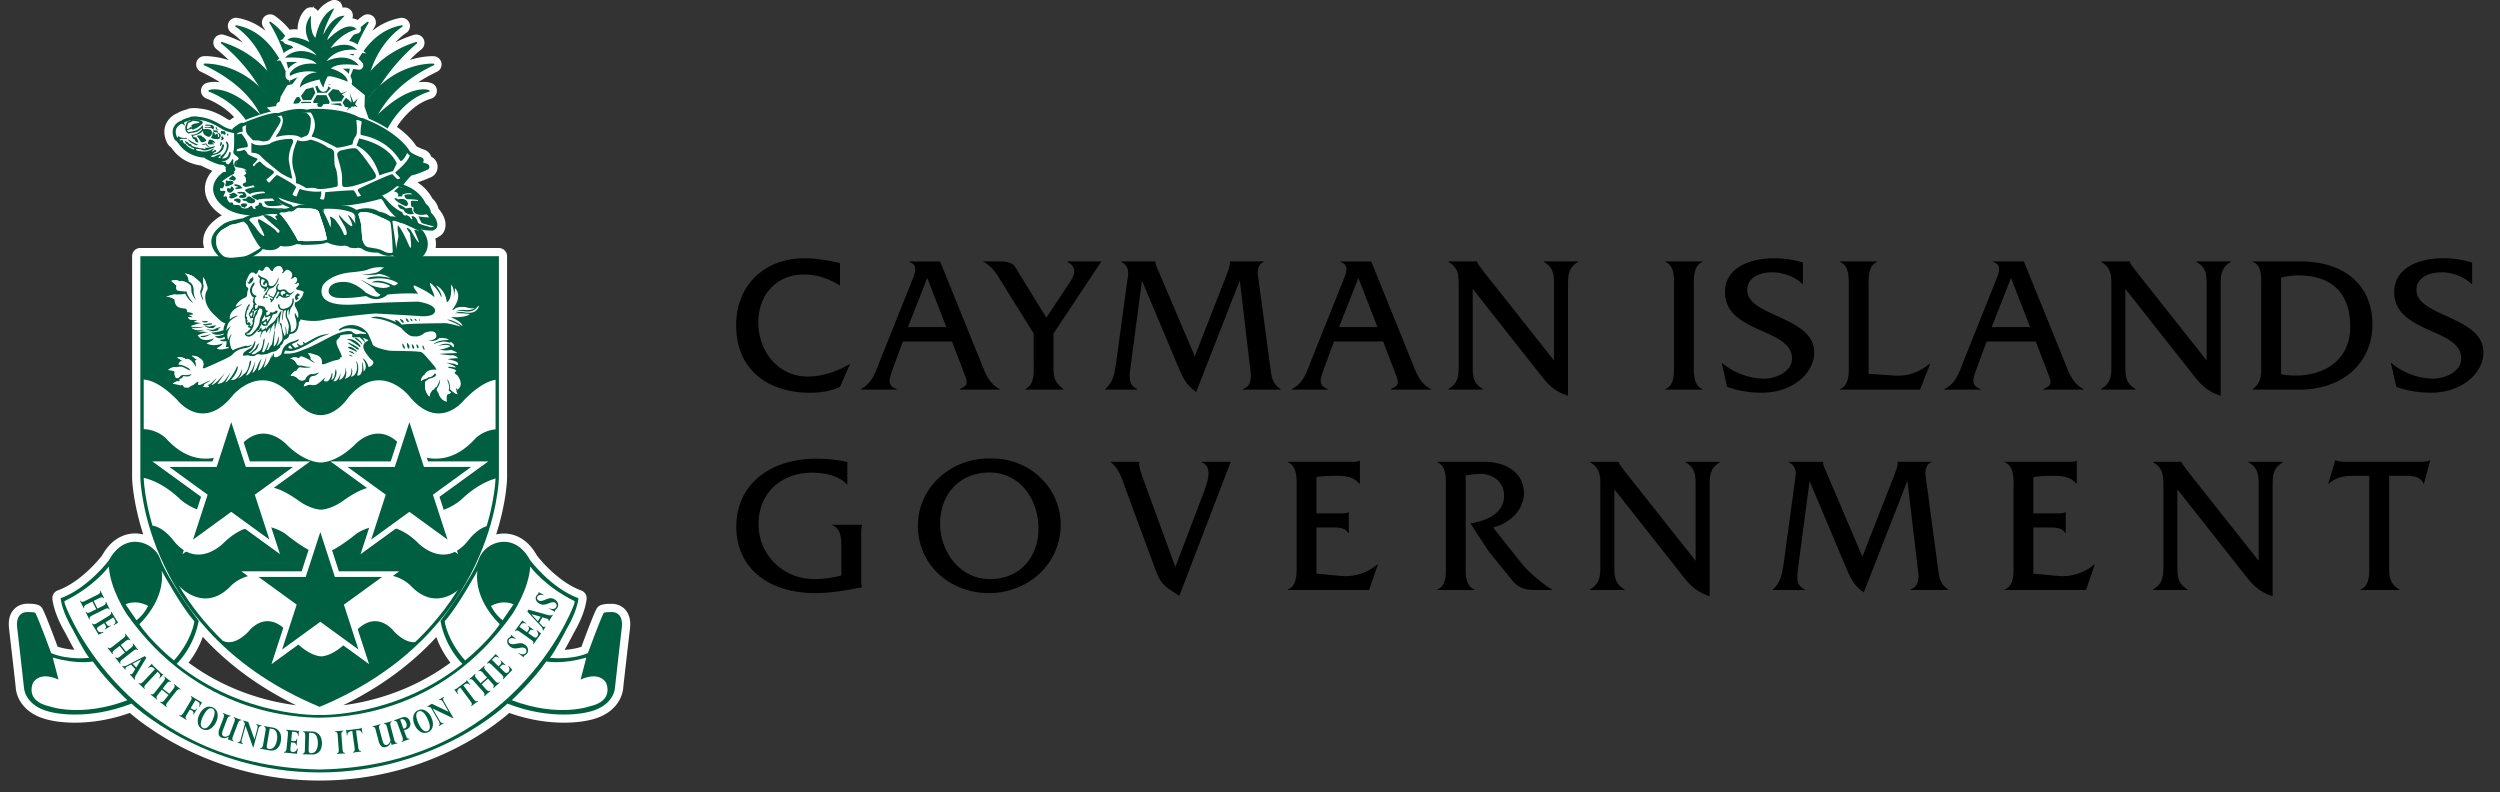 <svg width="142" height="45" fill="none" xmlns="http://www.w3.org/2000/svg"><rect width="100%" height="100%" fill="#333333" stroke="none"/><g clip-path="url(#clip0)"><path d="M10.711 37.64c.248-.32.574-.82.808-1.467 1.3 1.415 3.021 2.775 5.298 3.885-1.44-.18-3.823-.734-6.106-2.419zm8.785 2.418c2.08-1.016 3.85-2.311 5.287-3.87.233.64.557 1.136.802 1.453-2.274 1.675-4.648 2.232-6.089 2.417zm16.018-5.432c-.307-.34-.723-.337-.858-.327h-.026a1.61 1.61 0 00-.486.063.47.47 0 00-.266.227c-.192.369-.664 1.634-.853 2.148-.332.11-.668.156-.955.176.224-.391.437-.8.508-.94.669-1.136.736-1.882.743-1.964a.465.465 0 00-.307-.469l-.027-.01c-1.303-.49-2.346-1.788-2.49-1.976-.603-1.086-1.433-1.25-1.876-1.25-.148 0-.295.018-.439.051.596-1.86.62-3.175.62-3.2v-12.6a.465.465 0 00-.466-.467h-3.591a1.479 1.479 0 00-.018-.547.694.694 0 00.224-.116.633.633 0 00.268-.277c.074-.145.253-.647-.31-1.294-.047-.17-.144-.4-.348-.577a2.487 2.487 0 00-.848-.917c.153-.047.39-.133.759-.292a.637.637 0 00.383-.609.638.638 0 00-.36-.556V8.9a.642.642 0 00-.428-.408 2.582 2.582 0 01-.42-.19c-.118-.189-.432-.618-1.102-1.095a6.27 6.27 0 01.152-.227c.274-.366.72-.867 1.294-1.172.16-.085.325-.152.49-.202a.465.465 0 00.041-.879 1.299 1.299 0 00-.47-.074c-.088 0-.187.007-.296.021.308-.205.66-.407 1.059-.594a.465.465 0 00.258-.51.47.47 0 00-.432-.378l-.079-.001c-.178 0-.664.02-1.285.214.166-.17.313-.309.43-.415.13-.11.21-.172.217-.177a.471.471 0 00.186-.381.467.467 0 00-.604-.45 6.551 6.551 0 00-1.043.423c.329-.36.591-.524.597-.526a.467.467 0 00-.323-.86 3.535 3.535 0 00-1.592.734c.08-.139.13-.216.132-.22a.467.467 0 00-.654-.64 4.323 4.323 0 00-.309.239.964.964 0 00-.297-.09.465.465 0 00-.423-.616.935.935 0 00-.142.003.463.463 0 00-.63-.402 1.765 1.765 0 00-.768.597.47.47 0 00-.715-.079c-.193.188-.438.596-.435 1.13a1.403 1.403 0 00-.45.014 4.2 4.2 0 00-.849-.795.467.467 0 00-.654.64c.001.003.053.08.132.22a3.504 3.504 0 00-1.591-.737.466.466 0 00-.52.296.47.47 0 00.197.565c.006.003.274.166.605.53a6.5 6.5 0 00-1.053-.428.466.466 0 00-.414.82c.005.005.29.22.685.615-.807-.259-1.406-.226-1.406-.226a.466.466 0 00-.174.888 8.73 8.73 0 011.084.6 2.052 2.052 0 00-.321-.027c-.263 0-.424.057-.467.073a.466.466 0 000 .865c.775.312 1.279.728 1.591 1.066a3.497 3.497 0 00-.25.175 1.062 1.062 0 01-.163-.08c-.345-.22-.878-.52-1.528-.581a1.779 1.779 0 00-.498-.02.656.656 0 00-.272.076 2.049 2.049 0 00-.42.15.598.598 0 00-.091.055 1.19 1.19 0 00-.651.62c-.098.225-.165.594.067 1.066.047.097.12.18.207.242a.072.072 0 00.01.012l.011.011.022.022c.381.558.973.91 1.68 1.001a.513.513 0 00.067.039c.241.12.426.202.571.258-.363.404-.434.8-.421 1.08.032.77.687 1.26.832 1.362a1.2 1.2 0 00.13.09c-.079.04-.15.08-.21.126l-.035.027c-.228.17-.762.574-.815 1.226-.013.16.003.317.05.474H7.971a.466.466 0 00-.467.466V27.16c0 .034.038 1.349.633 3.198a1.851 1.851 0 00-.462-.059c-.443 0-1.272.165-1.875 1.251-.146.19-1.182 1.482-2.486 1.974l-.033.012a.464.464 0 00-.305.468c.006.081.072.823.744 1.962.071.14.284.55.506.941a3.987 3.987 0 01-.954-.176c-.19-.515-.661-1.779-.854-2.148a.467.467 0 00-.264-.227 1.616 1.616 0 00-.486-.063H1.64c-.134-.01-.551-.012-.858.328-.226.25-.317.6-.272 1.054.15 1.297.378 3.283.39 3.436.01.147.164 1.444 1.99 1.807.088.021.595.13 1.37.13.728 0 1.84-.099 3.111-.554.955.821 4.869 3.841 10.777 3.841 5.977 0 9.832-3.011 10.778-3.84 1.27.454 2.38.553 3.108.553.776 0 1.28-.109 1.371-.13 1.824-.363 1.977-1.659 1.99-1.807.012-.155.24-2.139.392-3.443.044-.44-.049-.794-.274-1.042z" fill="#fff"/><path d="M16.594 5.359s-.627-3.416-3.18-3.878c0 0 1.414.842 1.932 2.953l.806 1.345.442-.42z" fill="#005F40"/><path d="M13.632 1.578c.41.319 1.359 1.208 1.76 2.844l.771 1.281.379-.36c-.063-.301-.716-3.187-2.91-3.765zm2.52 4.25l-.006-.001a.045.045 0 01-.035-.023l-.806-1.346c-.512-2.078-1.902-2.929-1.917-2.936a.046.046 0 01-.02-.057c.009-.022.029-.036.053-.03 2.557.462 3.213 3.88 3.22 3.915a.051.051 0 01-.014.045l-.442.42a.052.052 0 01-.033.013z" fill="#005F40"/><path d="M16.23 5.862s-.735-2.54-3.64-3.433c0 0 1.243.927 2.187 2.507 0 0 .792.75 1.075 1.67 0 .001.46-.359.379-.744z" fill="#005F40"/><path d="M14.817 4.913c.003 0 .758.723 1.058 1.61.113-.105.366-.376.31-.65-.006-.02-.72-2.377-3.364-3.316a9.81 9.81 0 011.996 2.356zm1.035 1.741a.05.05 0 01-.015-.002.05.05 0 01-.031-.032c-.276-.895-1.055-1.641-1.062-1.649-.934-1.564-2.17-2.493-2.182-2.502a.05.05 0 01-.015-.06.047.047 0 01.056-.025c2.897.891 3.666 3.44 3.673 3.466.085.41-.376.779-.396.794a.053.053 0 01-.028.01zm-1.713.375s-.544-1.18-2.253-1.868c0 0 1.07-.432 3.019 1.532l.047.128-.813.208z" fill="#005F40"/><path d="M12.046 5.175c1.436.623 2.013 1.6 2.119 1.798l.726-.185-.029-.078c-1.498-1.502-2.47-1.575-2.816-1.535zm2.093 1.901a.047.047 0 01-.043-.029c-.005-.01-.557-1.172-2.227-1.842a.047.047 0 01-.03-.044c0-.02.011-.038.03-.045.004-.001.11-.044.311-.044.444 0 1.39.206 2.76 1.588l.06.144a.052.052 0 01-.003.038.057.057 0 01-.03.025l-.814.208a.054.054 0 01-.014.001z" fill="#005F40"/><path d="M14.954 6.82s-.448-1.804-3.339-3.162c0 0 2.746-.143 4.313 3.018 0 .001-.607.482-.974.145z" fill="#005F40"/><path d="M11.833 3.712c2.703 1.34 3.164 3.08 3.168 3.099.063.047.16.083.273.083.246 0 .506-.168.594-.23-1.289-2.566-3.34-2.912-4.035-2.952zm3.44 3.277a.502.502 0 01-.351-.132c-.019-.042-.494-1.824-3.327-3.154-.02-.008-.03-.03-.026-.053a.049.049 0 01.044-.039l.058-.001c.466 0 2.864.146 4.301 3.046.01.02.005.044-.013.059-.015.011-.351.274-.685.274zm2.116-2.199s-.47-2.414-2.045-3.509c0 0 1.352 2.043 1.173 4.09 0 0 .883-.38.872-.582z" fill="#005F40"/><path d="M15.515 1.468c.33.57 1.168 2.196 1.057 3.825.388-.174.777-.406.77-.502-.005-.016-.443-2.195-1.827-3.323zm1.003 3.95a.053.053 0 01-.029-.01.046.046 0 01-.02-.043c.175-2.006-1.152-4.04-1.165-4.06a.046.046 0 01.007-.061.05.05 0 01.06-.006c1.574 1.095 2.06 3.515 2.064 3.538.014.224-.685.543-.9.635a.023.023 0 01-.017.007zm3.126-.059s.626-3.416 3.181-3.878c0 0-1.415.842-1.933 2.953l-.806 1.345-.442-.42z" fill="#005F40"/><path d="M19.696 5.343l.379.36.774-1.294c.398-1.626 1.346-2.512 1.755-2.83-2.195.577-2.846 3.463-2.908 3.764zm.389.485a.045.045 0 01-.033-.013l-.442-.42a.051.051 0 01-.014-.045c.005-.034.662-3.453 3.22-3.915.02-.006.044.008.052.03a.046.046 0 01-.02.057c-.014.009-1.404.858-1.911 2.923l-.812 1.359a.045.045 0 01-.035.023l-.005.001z" fill="#005F40"/><path d="M20.006 5.877s.736-2.538 3.641-3.434c0 0-1.244.927-2.188 2.507 0 0-.792.75-1.075 1.669.002.001-.457-.36-.378-.742z" fill="#005F40"/><path d="M23.435 2.55c-2.662.935-3.376 3.302-3.383 3.325-.058.277.205.55.315.652.363-.825.996-1.493 1.002-1.5.723-1.212 1.673-2.126 2.066-2.478zm-3.05 4.104a.053.053 0 01-.028-.01c-.02-.015-.48-.383-.397-.79.008-.029.777-2.577 3.674-3.47a.047.047 0 01.056.023c.01.02.006.046-.011.06a11.019 11.019 0 00-2.233 2.618c-.014.015-.664.704-1.014 1.54a.05.05 0 01-.033.028l-.013.001zm1.481.771s.9-1.807 2.484-2.263c0 0-1.07-.432-3.019 1.532l-.28.523.815.208z" fill="#005F40"/><path d="M21.176 7.048l.689.328c.132-.27.875-1.684 2.297-2.202-.37-.033-1.327.073-2.798 1.554l-.188.32zm.712.44a.046.046 0 01-.02-.004l-.78-.372a.044.044 0 01-.024-.029.052.052 0 01.005-.038l.222-.373c1.379-1.39 2.324-1.597 2.768-1.597.2 0 .307.041.311.044a.05.05 0 01.03.048.047.047 0 01-.034.043c-1.643.493-2.425 2.234-2.432 2.252a.048.048 0 01-.026.025l-.02.001z" fill="#005F40"/><path d="M21.202 6.993s.53-1.976 3.42-3.333c0 0-2.746-.143-4.314 3.018.002 0 .624.396.894.315z" fill="#005F40"/><path d="M20.366 6.672c.07.09.345.423.6.423a.276.276 0 00.19-.077c-.008 0 .546-1.956 3.25-3.306-.697.04-2.752.386-4.04 2.96zm.6.52c-.344 0-.68-.467-.697-.486a.05.05 0 01-.004-.049c1.436-2.9 3.834-3.046 4.302-3.046l.057.002c.022.001.04.017.043.038a.048.048 0 01-.026.054c-2.833 1.331-3.403 3.343-3.407 3.363a.365.365 0 01-.269.123zM18.848 4.79s.469-2.414 2.044-3.509c0 0-1.353 2.043-1.173 4.09.001 0-.883-.38-.871-.582zm-2.336.63s-.156-.938-.627-1.72c0 0 .354 1.09.383 1.488 0 0-.383-1.252-.648-1.607 0 0 .529 1.475.515 1.77 0 0-.37-1.12-.546-1.385 0 0 .4 1.163.4 1.297 0 0-.34-.959-.443-1.15l.117.632s.5.808.543.97c.002 0 .187-.17.306-.296zm-.332.38s-.444-.801-.984-1.365c0 0 .613 1.09.758 1.557 0 0-.576-1.151-.79-1.461 0 0 .635 1.185.646 1.415 0 0-.719-1.307-.898-1.464 0 0 .336.636.408.924l.407.755.217.336.18-.217.131-.263-.075-.216zm-1.938 1.083s-.33-.477-.7-.821c0 0 .552.49.805.661 0 0-.329-.474-.54-.632 0 0 .448.422.7.54 0 0-.555-.632-.846-.79 0 0 .733.376 1.2.903l-.619.139zm1.541-.303s-.647-1.043-1.115-1.304c0 0 .719.92.828 1.268 0 0-.54-.766-.778-1.007 0 0 .634.96.61 1.067 0 0-.502-.756-.684-.945 0 0 .431.789.421.934l.05.155c-.002.001.573-.168.668-.168zm.907-1.389s.11-.766-.155-1.57c0 0 .313 1.056.349 1.365 0 0-.215-1.425-.587-2.167 0 0 .383.659.694 1.808 0 0-.277-1.544-.61-1.915 0 0 .299.168.754 1.832l.06.24c-.001 0-.29.407-.505.407zm3.138.02s.155-.937.625-1.717c0 0-.354 1.09-.383 1.487 0 0 .383-1.252.649-1.606 0 0-.531 1.474-.517 1.769 0 0 .369-1.12.545-1.385 0 0-.398 1.164-.398 1.297 0 0 .34-.958.441-1.15l-.116.632s-.5.808-.544.97c.002 0-.183-.172-.302-.297z" fill="#005F40"/><path d="M20.123 5.8s.445-.801.985-1.365c0 0-.613 1.09-.756 1.557 0 0 .575-1.151.79-1.461 0 0-.634 1.185-.647 1.415 0 0 .719-1.307.898-1.464 0 0-.337.636-.407.924l-.408.755-.216.336-.18-.217-.132-.263.073-.216zm1.656 1.533s.557-.877.913-1.234c0 0-.534.511-.778.692 0 0 .31-.488.515-.655 0 0-.43.44-.679.567 0 0 .531-.654.817-.823 0 0-.705.328-1.317 1.203l.529.25zm-1.297-.68s.647-1.043 1.113-1.304c0 0-.718.921-.826 1.268 0 0 .54-.766.779-1.006 0 0-.634.96-.61 1.068 0 0 .502-.756.685-.946 0 0-.434.79-.422.933l-.124.344c-.614-.18-.513-.357-.595-.357zm-.946-1.462s-.107-.766.155-1.57c0 0-.311 1.056-.347 1.365 0 0 .214-1.425.585-2.167 0 0-.383.659-.694 1.808 0 0 .277-1.544.61-1.915 0 0-.299.168-.755 1.832l-.059.24c.003 0 .289.407.505.407z" fill="#005F40"/><path d="M20.723 1.468c-1.386 1.127-1.824 3.307-1.828 3.33-.004.092.383.321.772.496-.112-1.63.726-3.255 1.056-3.826zm-1.003 3.95a.05.05 0 01-.018-.005c-.214-.091-.913-.41-.902-.627.006-.03.493-2.45 2.066-3.545a.046.046 0 01.06.006c.018.016.02.041.008.06-.014.022-1.342 2.055-1.167 4.06a.048.048 0 01-.02.044c-.008.002-.017.007-.027.007z" fill="#005F40"/><path d="M15.981 6.375l.079-.256.16-.096.064-.224.03-.159.257-.446.27-.065.304-.414.575-.145.304-.144.59.016.416.24.416.063.27.353.608.493-.016.528.24.688s-1.598-.897-4.567-.432z" fill="#005F40"/><path d="M15.981 6.375l.079-.256.16-.096.064-.224.03-.159.257-.446.27-.065.304-.414.575-.145.304-.144.59.016.416.24.416.063.27.353.608.493-.016.528.24.688s-1.598-.897-4.567-.432z" stroke="#fff" stroke-width=".789"/><path d="M15.981 6.375l.079-.256.16-.096.064-.224.03-.159.257-.446.27-.065.304-.414.575-.145.304-.144.59.016.416.24.416.063.27.353.608.493-.016.528.24.688s-1.598-.897-4.567-.432z" stroke="#fff" stroke-width=".666"/><path d="M20.287 6.204l-.138.092-.463-.033-.224-.448.394-.547-.105-.096-.37.58-.528.016-.222-.416.55-.597-.145-.027-.487.545h-.525l-.21-.629-.126.038.224.59-.238.415h-.466l-.282-.595-.053.08-.046.007.272.524-.305.385-.533-.036-.12.074.668.04.335-.382h.513l.16.398h.11l-.143-.414.207-.366h.545l.191.397-.152.416.108.018.124-.338.543-.033.225.464.557.08-.063.115.063.014.113-.16.09-.052-.048-.12z" fill="#fff"/><path d="M19.082 5.327l-.452.025.435.096s0 .084.103.136l.257.21-.171-.262s.033-.017.033-.103l.462-.258c0 .001-.512.208-.667.156zm.775-.059l.224.557.245-.234-.16.322.151.176-.168-.056s-.036.05-.157.017l-.342.259.221-.259-.017-.12-.43-.05.48-.07h.07m-1.836.015l-.122.07.017.102.051.104.054.137.067-.155.086-.034.07-.12.37-.085-.405-.035-.188.016zm.859.431l.154-.102.07.067v.12s-.224-.034-.224-.085zm-1.841-.052l.103-.103.069.034.034.086s-.103.053-.206-.017zm1.032-1.392l.051.102.086.311.07-.328.444-.12-.651.035z" fill="#005F40"/><path d="M18.159 4.234s-.541.052-.716.318l.014.097.738-.184-.036-.231z" fill="#98989C"/><path d="M18.154 4.468c.012 0 .022.004.03.011.012.01.018.023.018.038.001.038.084.236.145.344a3.34 3.34 0 01.2-.518c.037-.044.087-.06.159-.06.252 0 .773.196.978.277-.14-.435-.897-.624-.905-.626a.047.047 0 01-.035-.034.049.049 0 01.013-.048c.175-.162.488-.245.928-.245.231 0 .444.023.576.04a1.16 1.16 0 00-.851-.333c-.45 0-.84.194-.845.197a.049.049 0 01-.059-.013.046.046 0 01-.001-.059c.442-.582 1.11-.67 1.469-.67.066 0 .122.003.17.007a.936.936 0 00-.592-.188c-.396 0-.758.18-.762.181-.018.01-.044.004-.059-.011a.05.05 0 01-.001-.06c.56-.757 1.194-.996 1.423-1.062a.436.436 0 00-.277-.09c-.54 0-1.257.757-1.262.764a.046.046 0 01-.058.01.05.05 0 01-.024-.053c.102-.448.687-1.082.918-1.319-.638.11-1.031 1.023-1.036 1.033-.008.02-.034.033-.053.028a.045.045 0 01-.039-.045c-.008-.284.395-1.087.559-1.4-.71.389-.917 1.574-.92 1.587a.047.047 0 01-.032.037.047.047 0 01-.047-.009c-.28-.24-.287-.863-.274-1.153-.14.205-.356.674.004 1.331a.048.048 0 01-.008.058.05.05 0 01-.056.008c-.005-.003-.458-.246-.837-.246a.55.55 0 00-.293.071c.305.09 1.277.405 1.6.87a.048.048 0 01-.004.059.046.046 0 01-.06.007 1.777 1.777 0 00-.85-.24c-.295 0-.562.093-.795.279a5.83 5.83 0 01.257-.006c.541 0 1.234.066 1.454.383a.048.048 0 010 .053.051.051 0 01-.05.021s-.12-.021-.292-.021c-.304 0-.862.069-1.18.534l.002.05a2.292 2.292 0 011.518-.18.051.051 0 01.035.052.046.046 0 01-.045.042c-.654.04-.85.458-.91.691.292-.23.956-.36 1.042-.376a.075.075 0 00.014.002zm-1.123.582l-.011-.001A.046.046 0 0116.984 5c0-.007.034-.696.729-.892a2.197 2.197 0 00-1.227.251.047.047 0 01-.07-.042v-.152c.351-.528.945-.602 1.268-.602a2 2 0 01.174.007c-.282-.217-.91-.251-1.288-.251-.226 0-.388.013-.388.013-.019-.002-.04-.01-.048-.03a.048.048 0 01.01-.054c.274-.262.599-.394.965-.394.262 0 .496.069.66.135-.484-.406-1.45-.666-1.461-.669a.05.05 0 01-.035-.034.045.045 0 01.013-.046c.102-.102.247-.154.43-.154.278 0 .583.118.753.195-.396-.868.162-1.424.168-1.43a.048.048 0 01.054-.009.044.044 0 01.026.048c-.002.008-.082.823.172 1.157.069-.318.344-1.343 1.086-1.625a.049.049 0 01.053.013.045.045 0 01.006.054c-.004.009-.357.663-.526 1.122.2-.324.562-.765 1.043-.765.02 0 .05.012.058.03.008.02.018.04.003.054-.007.007-.68.661-.917 1.173.247-.23.755-.648 1.186-.648.163 0 .3.06.41.178a.048.048 0 01-.026.079c-.007.001-.706.135-1.343.904.15-.055.385-.12.633-.12.318 0 .577.107.765.315a.048.048 0 01.007.054.048.048 0 01-.05.023c-.002 0-.122-.021-.3-.021-.307 0-.853.066-1.263.482.165-.06.418-.13.699-.13.423 0 .765.157 1.013.467a.048.048 0 01.004.054.044.044 0 01-.05.022c-.003 0-.329-.06-.692-.06-.354 0-.625.057-.792.165.238.074.847.307.903.766a.043.043 0 01-.019.043.047.047 0 01-.047.006c-.007-.003-.735-.304-1.026-.304-.062 0-.078.012-.079.017-.05.107-.197.44-.197.55 0 .027-.03.072-.057.072-.026 0-.062 0-.168-.23a1.879 1.879 0 01-.087-.216c-.294.06-.94.231-1.043.45a.05.05 0 01-.045.03z" fill="#fff"/><path d="M18.154 4.468c.012 0 .022.004.03.011.012.01.018.023.018.038.001.038.084.236.145.344a3.34 3.34 0 01.2-.518c.037-.044.087-.06.159-.06.252 0 .773.196.978.277-.14-.435-.897-.624-.905-.626a.047.047 0 01-.035-.034.049.049 0 01.013-.048c.175-.162.488-.245.928-.245.231 0 .444.023.576.04a1.16 1.16 0 00-.851-.333c-.45 0-.84.194-.845.197a.049.049 0 01-.059-.013.046.046 0 01-.001-.059c.442-.582 1.11-.67 1.469-.67.066 0 .122.003.17.007a.936.936 0 00-.592-.188c-.396 0-.758.18-.762.181-.018.01-.044.004-.059-.011a.05.05 0 01-.001-.06c.56-.757 1.194-.996 1.423-1.062a.436.436 0 00-.277-.09c-.54 0-1.257.757-1.262.764a.046.046 0 01-.058.01.05.05 0 01-.024-.053c.102-.448.687-1.082.918-1.319-.638.11-1.031 1.023-1.036 1.033-.008.02-.034.033-.053.028a.045.045 0 01-.039-.045c-.008-.284.395-1.087.559-1.4-.71.389-.917 1.574-.92 1.587a.047.047 0 01-.032.037.047.047 0 01-.047-.009c-.28-.24-.287-.863-.274-1.153-.14.205-.356.674.004 1.331a.048.048 0 01-.008.058.05.05 0 01-.056.008c-.005-.003-.458-.246-.837-.246a.55.55 0 00-.293.071c.305.09 1.277.405 1.6.87a.048.048 0 01-.004.059.046.046 0 01-.06.007 1.777 1.777 0 00-.85-.24c-.295 0-.562.093-.795.279a5.83 5.83 0 01.257-.006c.541 0 1.234.066 1.454.383a.048.048 0 010 .053.051.051 0 01-.05.021s-.12-.021-.292-.021c-.304 0-.862.069-1.18.534l.002.05a2.292 2.292 0 011.518-.18.051.051 0 01.035.052.046.046 0 01-.045.042c-.654.04-.85.458-.91.691.292-.23.956-.36 1.042-.376a.075.075 0 00.014.002zm-1.123.582l-.011-.001A.046.046 0 0116.984 5c0-.007.034-.696.729-.892a2.197 2.197 0 00-1.227.251.047.047 0 01-.07-.042v-.152c.351-.528.945-.602 1.268-.602a2 2 0 01.174.007c-.282-.217-.91-.251-1.288-.251-.226 0-.388.013-.388.013-.019-.002-.04-.01-.048-.03a.048.048 0 01.01-.054c.274-.262.599-.394.965-.394.262 0 .496.069.66.135-.484-.406-1.45-.666-1.461-.669a.05.05 0 01-.035-.034.045.045 0 01.013-.046c.102-.102.247-.154.43-.154.278 0 .583.118.753.195-.396-.868.162-1.424.168-1.43a.048.048 0 01.054-.009.044.044 0 01.026.048c-.002.008-.082.823.172 1.157.069-.318.344-1.343 1.086-1.625a.049.049 0 01.053.013.045.045 0 01.006.054c-.004.009-.357.663-.526 1.122.2-.324.562-.765 1.043-.765.02 0 .05.012.058.03.008.02.018.04.003.054-.007.007-.68.661-.917 1.173.247-.23.755-.648 1.186-.648.163 0 .3.06.41.178a.048.048 0 01-.026.079c-.007.001-.706.135-1.343.904.15-.055.385-.12.633-.12.318 0 .577.107.765.315a.048.048 0 01.007.054.048.048 0 01-.05.023c-.002 0-.122-.021-.3-.021-.307 0-.853.066-1.263.482.165-.06.418-.13.699-.13.423 0 .765.157 1.013.467a.048.048 0 01.004.054.044.044 0 01-.05.022c-.003 0-.329-.06-.692-.06-.354 0-.625.057-.792.165.238.074.847.307.903.766a.043.043 0 01-.019.043.047.047 0 01-.047.006c-.007-.003-.735-.304-1.026-.304-.062 0-.078.012-.079.017-.05.107-.197.44-.197.55 0 .027-.03.072-.057.072-.026 0-.062 0-.168-.23a1.879 1.879 0 01-.087-.216c-.294.06-.94.231-1.043.45a.05.05 0 01-.045.03z" stroke="#fff" stroke-width=".394"/><path d="M24.482 11.964c-.023-.158-.104-.38-.289-.492-.091-.208-.427-.816-1.28-1.087.013-.015.026-.03.036-.045.084-.122.349-.443.447-.495.177-.016.63-.204.89-.317a.174.174 0 00.105-.166.173.173 0 00-.116-.16 5.25 5.25 0 00-.255-.086l.013-.018a.173.173 0 00-.094-.269 3.202 3.202 0 01-.572-.262l-.083-.075c0-.001-.002-.001-.002-.003-.024-.044-.594-1.089-2.671-1.888a.184.184 0 00-.088-.01.92.92 0 00-.165-.052.331.331 0 00-.043-.031c-.742-.383-1.815-.44-2.389-.44-.188 0-.302.007-.302.007a.145.145 0 00-.08.03 5.891 5.891 0 00-.163.005 1.53 1.53 0 00-.349-.035c-.523 0-1.09.19-1.114.199a.389.389 0 00-.036.016l-.106.024a.518.518 0 00-.11-.01c-.218 0-.61.102-1.16.3a6.772 6.772 0 00-.553.21l-.123.055a.18.18 0 00-.07-.014c-.05 0-.125 0-.505.294a.175.175 0 00-.046.052l-.024.043a1.784 1.784 0 01-.546-.217c-.308-.198-.783-.465-1.341-.51a1.315 1.315 0 00-.396-.016c-.052 0-.09.02-.14.05a1.662 1.662 0 00-.388.13.163.163 0 00-.063.054.225.225 0 00-.036.007c-.012.004-.294.094-.416.378-.086.198-.066.425.057.678a.178.178 0 00.112.092c.007.02.019.04.036.057l.049.052V8c.331.503.865.797 1.515.846a.178.178 0 00.074.07c.244.122.678.325.85.325h.016a.33.33 0 00.13.012.298.298 0 00.088.087.248.248 0 00.044.028.437.437 0 00.02.275 1.468 1.468 0 01-.105.009.169.169 0 00-.103.037c-.37.294-.55.619-.535.963.026.59.624.993.64 1.003.406.31.984.466 1.722.466.575 0 1.119-.095 1.476-.176.407-.035.535-.084.601-.124a.175.175 0 00-.039-.318c-.003-.002-.248-.076-.54-.244a1.03 1.03 0 01-.098-.083.387.387 0 00-.063-.08c.793.345 1.727.519 2.786.519 1.552 0 2.828-.376 3.002-.43.018-.002.038-.004.057-.008l.115.13a3.142 3.142 0 002.785 1.678h.002a.17.17 0 00.14-.07h.001a.178.178 0 00.112-.09c.03-.06.15-.375-.324-.862z" fill="#fff"/><path d="M24.482 12.078c-.023-.158-.104-.38-.289-.494-.091-.208-.427-.815-1.28-1.087a.35.35 0 00.036-.045c.084-.122.349-.443.447-.495.177-.016.63-.204.89-.317a.174.174 0 00.105-.166.171.171 0 00-.116-.16 4.049 4.049 0 00-.255-.086l.013-.02a.173.173 0 00.023-.158.175.175 0 00-.117-.11 3.114 3.114 0 01-.572-.263c-.03-.025-.058-.051-.083-.073 0-.001-.002-.001-.002-.003-.024-.044-.594-1.089-2.671-1.888a.184.184 0 00-.088-.01.92.92 0 00-.165-.052.184.184 0 00-.043-.031c-.742-.382-1.815-.44-2.389-.44-.188 0-.302.007-.302.007a.145.145 0 00-.08.03 5.891 5.891 0 00-.163.005 1.621 1.621 0 00-.349-.034c-.523 0-1.09.19-1.114.2a.392.392 0 00-.036.015c-.037.009-.073.016-.106.025a.517.517 0 00-.11-.01c-.218 0-.61.101-1.16.3a6.772 6.772 0 00-.553.213c-.043.019-.084.036-.123.055-.01-.003-.02-.007-.033-.009a.165.165 0 00-.037-.004c-.05 0-.125 0-.505.294a.2.2 0 00-.046.053l-.024.043a1.814 1.814 0 01-.546-.215c-.308-.198-.783-.465-1.341-.51a1.208 1.208 0 00-.396-.017c-.052 0-.09.02-.14.05a1.663 1.663 0 00-.388.131.163.163 0 00-.063.053c-.013.002-.026.003-.036.007a.72.72 0 00-.416.378c-.086.198-.066.426.057.677a.178.178 0 00.112.092c.007.021.019.04.036.057l.049.052v-.003c.331.502.865.798 1.515.845a.17.17 0 00.074.07c.244.122.678.326.85.326h.016a.306.306 0 00.13.011.298.298 0 00.088.088.187.187 0 00.044.027.437.437 0 00.02.276 3.215 3.215 0 01-.105.007.178.178 0 00-.103.037c-.37.294-.55.619-.535.963.026.59.624.993.64 1.003.406.31.984.466 1.722.466a6.95 6.95 0 001.476-.175c.407-.034.535-.085.601-.123a.174.174 0 00.085-.172.174.174 0 00-.124-.147c-.003 0-.248-.076-.54-.244a1.03 1.03 0 01-.098-.083.387.387 0 00-.063-.08c.793.345 1.727.52 2.786.52 1.552 0 2.828-.377 3.002-.43.018-.003.038-.004.057-.009l.115.13a3.142 3.142 0 002.785 1.678h.002a.17.17 0 00.14-.07h.001a.179.179 0 00.112-.092c.03-.057.15-.373-.324-.86zm3.273 17.786c-.6.098-1.126.793-1.126.793-1.394 1.809-2.924.142-2.924.142-1.837-1.767-3.497-.454-3.497-.454-1.53 1.223-1.922 1.092-1.98 1.06v-.007s0 .003-.003.005c-.003-.002-.004-.005-.004-.005v.007c-.057.032-.45.164-1.981-1.06 0 0-1.657-1.313-3.497.454 0 0-1.53 1.667-2.924-.142 0 0-.526-.695-1.125-.793a1.283 1.283 0 00-.143-.012c.291 1.008.762 2.22 1.516 3.476l.112-.037s1.39 1.558 2.9.024c0 0 1.001-1.165 2.755-.43 0 0 .883.595 2.387.596h.007c1.504 0 2.386-.596 2.386-.596 1.758-.735 2.758.43 2.758.43 1.486 1.512 2.855.023 2.897-.021a14.71 14.71 0 001.492-3.428h-.006v-.002zm-5.395 5.978s-.875-1.161-2.013-.132c-1.086 1.486-1.946 1.57-2.098 1.57-.152 0-1.011-.084-2.096-1.57-1.138-1.03-2.011.132-2.011.132s-.768.888-1.462.564l-.142.028c1.391 1.345 3.22 2.61 5.615 3.613 2.406-1.006 4.237-2.277 5.632-3.627-.683.278-1.425-.578-1.425-.578zm4.663-10.96c-2.157 2.419-4.337.332-4.337.332-1.293-1.341-2.538.05-2.538.05-1.026 1.004-1.854 1.008-1.929 1.006-.077.002-.905-.002-1.93-1.007 0 0-1.248-1.39-2.54-.049 0 0-2.18 2.087-4.336-.332 0 0-.527-.528-1.343-.504v2.746c.277.048 1.165.268 2.19 1.258 0 0 2.3 2.078 4.552-.562 0 0 .426-.62 2.173.636 0 0 .607.456 1.243.495h.004c.636-.04 1.241-.495 1.241-.495 1.748-1.256 2.175-.636 2.175-.636 2.25 2.64 4.55.562 4.55.562.89-.856 1.674-1.137 2.047-1.228V24.38a1.964 1.964 0 00-1.222.502zm-16.959-2.169s1.435 1.881 3.146-.24c0 0 1.663-2.038 3.447.12 0 0 .647.984 1.56.987.912-.003 1.559-.987 1.559-.987 1.783-2.158 3.448-.12 3.448-.12 1.71 2.121 3.145.24 3.145.24.924-.94 1.56-1.129 1.873-1.15V14.65l-10.087.047-10.087-.047v6.913c.256-.016.936.07 1.996 1.15z" fill="#005F40"/><path d="M8.164 14.746v12.411c.002.086.239 8.685 9.992 12.785 9.754-4.1 9.99-12.699 9.992-12.786v-12.41l-9.992.005-9.992-.005zm9.99 25.404l-.037-.016C8.207 35.99 7.974 27.246 7.972 27.157V14.554h20.366v12.602c0 .089-.236 8.833-10.146 12.978l-.037.016z" fill="#005F40"/><path d="M13.794 12.399s-.853.132-1.114.332c-.26.199-1.244.852-.217 1.87l1.785.019s.557-.254.67-.48c0 0 .677.236 1.009-.173 0 0 .47.114.913-.103 0 0 .219 0 .287.043 0 0 1.184.024 1.438-.14 0 0 .574.27 1.009.183 0 0 .218.034.218.069 0 .034.34.12.556.051 0 0 .105.018.184.044.078.025.234.25.938.235 0 0 .497.287.818.15 0 0 1.03.625 1.77.016 0 0 .566-.592-.037-1.401 0 0-1.079-.837-1.853-.827 0 0-.297-.227-.636-.262 0 0-.419-.332-1.2-.131 0 0-.052.078-.183-.034 0 0-.297-.157-.425-.157-.132 0-2.56-.19-2.803-.034-.245.156-2.08.149-2.62.513a4.16 4.16 0 00-.507.217z" fill="#005F40"/><path d="M15.875 12.13s.017-.042.078-.052c.061-.009.235.018.347-.035.114-.051.235-.008.27-.017a.949.949 0 00.253-.155c.087-.079.174-.062.174-.062s.321.028.47.028c.147 0 .583.007.652.234.07.226.321.974.33 1.027.009.05.156.53.079.53-.079 0-1.123.121-1.603.035.003-.001-.643-1.194-1.05-1.532z" fill="#fff"/><path d="M17.172 12.478s-.225-.043-.218.122c.008.167-.062.254.06.227.122-.027.165 0 .165 0s.053.12.191.087c0 0 .01.018.079.018s.14-.052.238-.164c.093-.113.215-.34-.298-.324l-.217.034z" fill="#E7E8EA"/><path d="M14.664 12.304s-.514-.025-.591.296c0 0 .034.095.07.095 0 0 .148.252.198.34.055.087.323.948.82.922.494-.027.714-.218.862-.218.147 0 .704.027.721-.033 0 0-.462-.958-1.017-1.54 0 0-.687-.02-1.063.138z" fill="#005F40"/><path d="M14.168 12.523s.314.322.384.443c.07.122.382.48.445.435 0 0 .069.017-.13-.366-.203-.382-.368-.739.006-.504.376.234.803.523.836.617.035.096.226.114.147-.079 0 0-.86-.756-.912-.835 0 0 .295-.087.59.148 0 0 .357.296.094-.079 0 0 .062-.113.148-.052l-.05-.087s-.445-.069-1.064.14c.002 0-.546.028-.495.219zm-.8.199s-.287.046-.34.088c-.051.045-.338.192-.445.27-.103.08-.28.295-.28.357 0 .061-.085.558.124.774.21.217.67.227.67.227l.46-.01s.775-.583.784-.617c.01-.036-.173-.462-.173-.462l-.252-.409-.252-.27c-.002 0-.148.018-.296.052zm5.162-.862s.853-.043 1.462.21c0 0 .165.077.2.243.035.165-.043.739-.043.739l-.252.515-.486-.07-.75-.617-.357-.88a.196.196 0 01.227-.14z" fill="#fff"/><path d="M18.433 11.887s-.096.113-.035.2c.06.087.366.774.366.827 0 .052.078-.306-.008-.522-.088-.218.215.043.242.051.024.01.435.531.54.89 0 0 .321.165.051-.452 0 0-.731-1.177-.069-.385 0 0 .574.585.48.244-.097-.338-.279-.522-.22-.513.062.008.225.182.418.496 0 0-.045-.47-.088-.601 0 0 .54 1.323.261 1.706 0 0-.356.053-.643-.105 0 0-.654.157-1.018-.19 0 0-.348-1.236-.435-1.421.001 0-.024-.174.158-.225z" fill="#005F40"/><path d="M20.843 12.062s-.617-.114-.45.227c0 0 .129.417.129.556 0 .14.053.73.087.827.036.094 1.272-.175 1.272-.175l-.026-.985-.045-.079c0 .002-.617-.347-.967-.371z" fill="#fff"/><path d="M21.697 12.366s.132.314.08.349c-.053.034-.166.086-.271.06-.103-.026-.304-.086-.41-.06-.105.026-.148.017-.227.095-.078.079-.486.104.044.288 0 0 .201.095.34.043.14-.053.384-.043.392.01.01.052.122.086.122.138 0 .053-.105.26-.321.235-.22-.026-.445-.034-.558.017-.114.052-.26.052-.306-.026 0 0 .01.47.349.53.34.062.584.07.828.21.245.14.522.149.55.061 0 0-.045-1.314-.133-1.68-.001-.002.026-.079-.48-.27zm1.045.294s-.462-.218-.454-.069c.01.148.246 1.497.213 1.636-.036.14 1.156.167 1.156.167l.321-.488-.18-.792c-.002.001-.916-.47-1.056-.454z" fill="#fff"/><path d="M23.796 13.114s-.262-.105-.262-.044c0 .06.27.609.252.68-.016.07-.103-.053-.468-.688 0 0-.462-.366-.037.184 0 0 .184 1.183-.041.721 0 0-.428-1.026-.646-1.166 0 0-.036.26.043.618 0 0-.096.444-.138.706l-.011.253s.941.522 1.384.165c.002-.002.567-.514-.076-1.43z" fill="#005F40"/><path d="M22.512 10.558l.283.088.77.435.323.545.382.532.15.273.228.432-.203.053-.805-.226-1.402-.954-.334-.42-.263-.299.871-.459z" fill="#fff"/><path d="M22.67 10.609l-.258.223s-.08.034.047.064c.129.034.21.162.143.225-.061.064.128.031.128.031s.13.033.13-.031c0-.063-.097 0 0-.063.095-.066.27-.08.27-.08h.208l.08.063s-.478-.032-.447.08c.032.11.11.192.177.192.063 0 .573.016.59.062l.017.049s-.417-.065-.417.031c0 .095-.015.303.095.303.114 0 .033.176.033.176s.065.384.752.24c0 0 .096.047.175.175 0 0-.369 0-.624-.063 0 0 .143.351.19.382.048.034.688.193.688.193s.128-.255-.336-.704c0 0-.017-.35-.257-.446.003.001-.284-.845-1.384-1.102z" fill="#005F40"/><path d="M21.854 11.201s.672 1.693 2.7 1.725c0 0-.607-.114-.815-.273 0 0-.065-.383-.366-.383 0 0 .077.19.016.19-.065 0-.049-.111-.192-.19-.143-.079-.176-.064-.176.032 0 0-.16-.065-.16-.24a2.57 2.57 0 01-1.008-.86zm.542.079s.112-.063.207.049c0 0 .495-.16.576.254 0 0-.031.095-.081.128-.046.033-.59-.239-.702-.43z" fill="#005F40"/><path d="M22.602 11.616s0 .255.32.288c0 0 .097.367.592.238 0 0-.128-.142-.112-.32 0 0 .015-.063-.352.018.002 0-.238-.208-.448-.224z" fill="#005F40"/><path d="M13.408 7.396s1.029-.621 2.183-.744c0 0 .582-.148.804-.161.223-.015 1.08-.162 1.762-.075.68.086 2.02.408 2.02.408s.173-.06.447.137c.272.198 2.431 1.663 2.431 1.663s.198.21.37.322c.174.112-.68 1.183-.68 1.183l-.236.267-2.16.857-2.367.149-.78-.1-1.178-.37-.992-.596s-.348-.584-.498-.694a49.274 49.274 0 01-.545-.424l-.72-.582.14-1.24z" fill="#fff"/><path d="M16.895 7.954s.245.168.75-.023c0 0 .527.114.999.461 0 0 .313.044.336.28.021.235-.023.684.079.864.1.179.156.908.11 1.054l-.232.056s-.765.156-.954.066c-.191-.089-.517-.021-.561-.021-.044 0-.438-.282-.616-.282 0 0 .056-.224-.09-.627-.148-.403-.214-.985.179-1.828zm3.353.303s.133-.28.145-.393c0 0 1.648.291 2.143 1.415l-.212.437s-.54.144-.775.247c-.001 0-.248-1.18-1.301-1.706zm-.944.303l-.136.123s-.032.09.012.247c.045.156.249.785.249 1.133s-.012.461.044.528c.058.07.428.01.538-.01.114-.024 1.267-.371 1.313-.473.045-.099.045-.133-.023-.28-.067-.146-.887-1.313-1.064-1.39-.181-.08-.843.11-.933.122z" fill="#005F40"/><path d="M14.28 8.1v.572s.381 0 .527.189c.147.19 1.1.954 1.178 1 .078.045.525.303.617.281 0 0-.135-.661-.19-.977-.057-.313.1-.806.19-.974.09-.17.056-.303-.112-.303-.169 0-.886.046-1.19.293 0-.003-.74.21-1.02-.082z" fill="#005F40"/><path d="M14.012 7.029s-.17.409.112.677c.28.27.167.27.437.27s.314.056.36.056c.046 0 .348 0 .426-.145.079-.146.415-.673.492-.798.077-.122.214-.359-.066-.48-.281-.125-1.699.394-1.699.394" fill="#005F40"/><path d="M15.974 6.553s.886-.303 1.426-.147c0 0 .178.103.257.337 0 0 .011.897-.27.977-.28.08-.224.157-.392.044-.168-.112-.819-.135-1.3.022 0 0-.047-.066.088-.192 0 0 .482-.694.19-1.041z" fill="#005F40"/><path d="M17.634 6.362s1.627-.09 2.601.414c0 0 .1.797-.021.945a1.017 1.017 0 00-.191.48s-.83.25-.942.17c-.113-.08-1.134-.595-1.335-.595-.201-.001.493-.507-.112-1.414zm2.917.515s-.125.74-.046.785c.08.044 1.413.156 2.223 1.467 0 0 .133.125.401-.447 0 .001-.538-1.019-2.578-1.805z" fill="#005F40"/><path d="M13.764 7.146l.022.338s-.28.011-.346.143c0 0 .068.011.269-.043 0 0 .483.572.337.775 0 0-.584.066-.594.145l-.01.079s.178.034.426-.08c0 0 .123.068.178.203.056.133.45.225.594.326 0 0-.144.212-.246.28-.101.067.056.179.068.101.011-.079.301-.28.324-.235.023.044.281.291.45.37.167.079.325.157.325.237 0 .077-.436.413-.436.413s.123.214.178.168c.057-.043.381-.425.424-.425.048 0 .787.425.967.561.178.135.12.158.045.28a1.3 1.3 0 00-.124.28s.18.135.224.09c.045-.046.146-.459.225-.414.078.046.705.2 1.177.134 0 0 .034.214-.069.415 0 0 .202.1.237.01.033-.089.069-.383.069-.383s1.4-.123 1.614-.1c0 0 .178.213.19.348 0 0 .212 0 .212-.056 0-.054-.257-.291-.133-.37.122-.076 1.782-.852 1.929-.84 0 0 .248.28.293.28.044 0 .167-.047.167-.047l-.312-.325s.718-.57.84-.978c0 0 .349.204.617.283 0 0-.19.268-.135.247.056-.023.461.123.461.123s-.694.303-.842.303c-.147 0-.525.504-.571.571-.045.068-.18.146-.18.146s-.63.593-1.064.629c0 0-3.702 1.178-6.269-.38l-.416-.316s.046-.548-1.345-1.334c0 0-.37-.045-.382-.481 0 0 .112-.773.056-1.022l.054-.011.102-.18c-.003 0 .345-.27.4-.258z" fill="#005F40"/><path d="M10.45 6.957s.007.01.027.079c.023.069.026.105.013.105-.016 0-.12-.131-.164-.115-.043.013-.548.212-.254.81 0 0 .052-.144.104-.08.05.066.321.112.394.066 0 0 .072.046.05.065-.022.018-.384-.05-.427.057 0 0 .67.742 1.132.732.464-.012.727.11.727.11l-.083.066-.008.07.57.17s.048.105.118.105c.07 0 .164-.022.171 0 .007.02 0 .144.165.133.168-.01.197.329.192.369-.004.04.048.092.048.092s-.012.111-.058.111c-.047 0-.495.257-.495.257s-.2.314-.204.329c-.002.014-.014.445-.014.445l.438.57.783.404.895.023s1.625.011 1.887-.144c0 0-.657-.196-1.14-.687 0 0-.375-.34-.523-.347-.146-.009-.468-.38-.468-.38s-.373-.155-.31-.383c.06-.229.1-.315 0-.378-.101-.06-.557-.165-.592-.206-.037-.04-.016-.191.106-.352.124-.158-.333-.222-.27-.45.06-.229.036-1.042.036-1.042s-.417-.053-.751-.268c-.335-.214-1.221-.756-2.095-.336z" fill="#fff"/><path d="M11.09 8.009s.104.11.188.079c0 0-.069-.185-.117-.276 0 0-.08-.024-.15-.024 0 0-.074-.069-.041-.076.031-.007.426-.088.538-.271 0 0 .038 0 .038.105 0 .106.283.26.362.218.079-.043.212-.224.067-.383 0 0-.119-.08-.39-.045 0 0-.097.023-.049-.14 0 0-.034-.135-.067-.048-.033.088-.255.235-.334.264a3.343 3.343 0 01-.415.09c-.039.005-.112-.1-.082-.111l.221-.072.013-.08s-.049-.054-.079 0c-.028.054-.13.097-.156.084-.026-.014-.019-.095-.003-.148.014-.056.027-.102.039-.156.01-.053.19-.069.27-.16 0 0 .246.012.393.074 0 0-.016.064-.157.07-.14.01-.34.078-.307.175l.029.016.413-.029s.373-.206.106-.311c-.268-.103-.5-.057-.522-.057-.022 0-.166.106-.224.101-.059-.004-.152.296-.152.35 0 .054.016.199.088.267.071.07.091.058.109.064.017.008.137-.05.266-.046.131.002.404-.135.475-.257 0 0 .022.074-.007.106-.028.027-.32.333-.59.26 0 0 .062.189.117.244.054.05.087-.008.11.123zm2.439 1.089s-.232.294-.044.282c.185-.013.594.075.793.385.198.31.21.397.21.397s-.223-.358-.31-.31c-.085.05-.124.234-.074.286.05.049.284.198.284.198l.112.172s.261.1.273.162c.013.063.46.16.558.372 0 0 .36.274.386.334.024.063.333.274.333.274s-.705.123-.88.012c-.173-.11-.149-.223-.149-.223l.571-.037-.112-.125s-.819 0-.845.088c0 0-.446-.187-.323-.237.125-.049.36-.15.757-.16 0 0-.05-.087-.135-.087-.088 0-.693.037-.72.15 0 0-.423-.2-.249-.275.174-.073.422-.123.51-.123l-.088-.112s-.383.136-.508.075c-.125-.062-.112-.174-.013-.198.1-.026.125-.088.112-.124-.013-.037-.013-.162-.013-.162l-.11-.16s.172-.064.123-.15c-.052-.087-.112-.123-.112-.123h.162s-.248-.15-.358-.15c-.112 0-.36-.063-.36-.123-.002-.063-.01-.304.219-.308z" fill="#005F40"/><path d="M12.893 9.317s.116.102.298-.268c0 0 .095-.023.064.07-.033.096.017.254.064.379 0 0 .135.182-.024.228 0 0 .063.125-.046.167-.11.04-.687.403-.624.426.064.023.175.071.102.228-.07.16-.048.18-.214.126 0 0-.046.175.049.175.094 0 .315-.063.213.118-.103.18-.103.22-.024.198.079-.025.165-.032.144.133 0 0 .11.251.203.215.095-.041.142-.008.142.094 0 0 .033.056.246.038 0 0 .198-.007.228.158 0 0 .237.095.394-.007.157-.105.164-.165.223-.056.053.11.039.12.158.126.116.008-.033-.024.008-.11.039-.088.125-.056.15-.088.022-.031.103-.048.054-.11-.047-.063.198-.088.198.095s.868.205 1.294.165c0 0-2.231.655-3.336-.188 0 0-1.215-.807-.103-1.69 0 0 .22-.006.314-.046.095-.042.223-.143-.021-.158 0 0-.12-.104.005-.339-.002.002-.041-.07-.159-.079z" fill="#005F40"/><path d="M13.178 10.003s-.276.19-.134.198c.142.01.244.072.244.072s.228-.112.024-.245c-.208-.134-.134-.025-.134-.025zm.156.459s.27.016.348.12c.08.101.157.101-.007.125-.166.023-.324.07-.3-.008.023-.08.156-.047.15-.088-.01-.038-.293-.008-.191-.149zm.165.449s.363-.054.426.04c.063.095.144.236-.032.277-.173.04-.41.016-.276-.103.133-.117.22.009.173-.095-.046-.101-.117 0-.212-.041-.093-.038-.116.026-.079-.078z" fill="#005F40"/><path d="M13.973 11.289s-.267-.009-.197.071c.07.078.245.032.252.095.01.062.316.156.425.037.114-.117-.023-.205-.14-.244 0 .002-.167-.226-.34.04zm-.299.317s.15-.11.354-.016c0 0 .04.102-.072.135 0 0-.008.142-.159.024.002-.001-.076.085-.123-.143zm-.334-.198s-.187-.048.097-.127c0 0 .077-.033.22.048 0 0 .055.205-.094.205m-.459-.442s-.19.002-.04-.062c.15-.063.207-.11.276-.063.071.048.212.142.127.174-.086.031-.228.166-.379.119-.149-.047-.015-.143.016-.168zm.119-.458s-.096-.101-.11 0c-.016.104-.032.088-.128.05-.092-.042-.14.14-.021.227.117.088.205 0 .276-.079.07-.079.055-.126-.017-.198zm-.251-.347s-.143-.093-.143.023c0 .12-.018.143-.03.184-.018.039 0 .135.186.061.19-.07.31-.117.27-.212-.04-.095-.174-.079-.283-.056zm-2.569-2.318s-.207-.03-.162.021c.043.05.469.868 1.729.796 0 0 .096.058-.188.087 0 0 .614.307.77.307.155 0 .557-.087.554-.507 0 0-.047-.093-.095.01-.047.105-.015.307-.404.319 0 0 .61-.629.278-.97 0 0-.1.021-.007.145 0 0 .077.434-.362.703 0 0 .027.093-.007.093-.033 0-.13-.009-.098-.05.032-.04.14-.09.14-.128 0-.036-.092-.043-.294.062 0 0-.167.09-.237.057-.068-.033.016-.079.073-.105.057-.024.568-.028.636-.57 0 0-.068-.095-.112.004 0 0-.018.061-.018.074a.523.523 0 01-.51.41s-.056-.008.192-.121c0 0 .016-.162-.138-.04 0 0-.228.124-.054-.036 0 0 .166-.158-.08-.032 0 0-.187.138-.514.105-.326-.033-.317-.055-.355-.105-.034-.052.009-.039.078-.039.067 0 .264.046.264.046s.074.086.357 0c0 0 .317-.107.38-.172 0 0-.008-.037-.143-.004-.14.033-.342.097-.415.05 0 0-.021.021.013.057 0 0-.046.076-.138-.017 0 0-.22.033-.325-.056 0 0-.088.036-.163-.033 0 0-.152-.004-.179-.109 0 0-.046-.072-.115-.033 0 0-.073-.15-.147-.112 0 0-.064-.116-.09-.061 0 0 .02.152.07.152.054 0 .03.02.07.054.04.036.076.09.172.093 0 0 .041.098.17.084 0 0 .084.101-.007.093 0 0-.278-.08-.434-.294 0 0-.083-.068-.096-.045 0 .003-.114-.143-.06-.183zm.447-.68s.052-.224.289-.206c0 0 .158.023.2.048 0 0-.094.115-.223.162-.128.047-.146.119-.267-.004z" fill="#005F40"/><path d="M11.596 7.818s-.097-.022-.126-.088c-.03-.066-.362-.058-.257.036.106.095.16.282.231.312.072.028.181-.045.251-.062.075-.017-.099-.198-.099-.198zm.391.126s-.124-.047-.134.045c-.011.09-.059.1-.047.147.01.048.05.084.13.07.08-.017.201.014.216-.022.016-.038-.003-.016-.003-.016s-.166-.076-.057-.072c.108.003.129.072.134.032.003-.039-.106-.181-.24-.184zm.638-.204s-.089.026-.051.102c.036.076-.058.132.017.12.072-.015.205-.084.034-.222zm-.052.326s-.07-.007-.057.058c.016.064-.027.047-.023.087.003.04 0 .102.036.072s.138-.138.044-.217zm.009-.63s-.053.005-.029.095c.026.09 0 .112.05.083.052-.029.066-.036.078-.014.01.021.047.057.047.057s.088-.003.088-.054c0-.052-.01-.193-.15-.138 0 .001-.05-.036-.084-.029zm.341.152s-.041-.007-.025.033c.014.04.007.086.017.086.011 0 .06-.002.06-.033.002-.027-.024-.086-.052-.086zm-2.271.309s.44.278.541.287c.102.007-.014.07-.033.069-.017-.005-.407-.147-.508-.356zm.831.3s.148-.036.2-.046c.05-.013.053.016.064.047.012.033.076.102.106.1.028-.004.058.04-.002.042-.062.005-.145-.09-.145-.13 0-.039-.254.081-.223-.013zm.63-.697s.086.053.086.09c0 .036 0 .102.029.069.029-.033.07-.066.096-.066.027 0 .043.028.049.059.001.027.017.119 0 .129-.019.011.072.026.072-.032 0-.057.011-.116-.03-.136-.04-.023-.055-.076-.08-.096-.025-.016-.18 0-.21-.05s-.048-.08.033-.064c.083.015.166-.005.193.02.023.026 0 .085.028.085.03 0 .004.05.04.058.036.007.051-.005.07.031.017.036.059.072.046.116-.01.043-.017.076-.039.105-.021.029-.033.075-.086.079-.053.004-.383 0-.406-.065-.023-.064-.011-.035.036-.094.045-.06-.004-.25.073-.238zm-.408-.286s-.109-.016-.08.02c.029.036.066.029.14.029.077 0 .21-.003.22 0 .011.003.073.069.106.069.03 0 .055.04.063.01.013-.028-.048-.058-.024-.068.024-.011.019.017.024-.011.009-.029-.017-.104-.063-.138-.048-.032-.383-.062-.413-.043-.03.019-.055.043.007.057.062.015.174 0 .2.007.026.01.073-.007.08.01.006.015.034.035-.004.04-.04.002-.188.057-.256.018zm.61.076s.01.057.043.046c.033-.01.059-.006.056.016-.004.021-.123.028-.15-.033-.026-.064-.022-.095.018-.09.04.002.059.042.033.06zm22.364 27.476c-.251-.006-.383.038-.383.038-.223.426-.906 2.297-.906 2.297-1.028.416-2.155.26-2.155.26.267-.304.937-1.611.937-1.611.578-.98.677-1.643.686-1.77l-.032-.012c-1.552-.584-2.718-2.157-2.718-2.157-.904-1.671-2.549-1.047-2.9-.076-.433 1.191-2.19 3.531-2.19 3.531.269 1.513 1.247 2.442 1.247 2.442-3.816 3.052-8.108 2.903-8.108 2.903h-.011s-4.291.149-8.11-2.903c0 0 .98-.93 1.249-2.442 0 0-1.759-2.34-2.19-3.53-.352-.97-1.997-1.596-2.9.075 0 0-1.168 1.573-2.72 2.157l-.032.011c.008.127.107.79.685 1.77 0 0 .67 1.31.936 1.612 0 0-1.125.158-2.155-.26 0 0-.683-1.87-.905-2.297 0 0-.134-.044-.385-.038 0 0-.742-.104-.646.86 0 0 .373 3.233.39 3.454.018.22.213 1.109 1.625 1.387 0 0 1.954.488 4.483-.502 0 0 4.095 3.91 10.675 3.91 6.67 0 10.675-3.91 10.675-3.91 2.53.99 4.483.502 4.483.502 1.412-.278 1.607-1.166 1.624-1.387.018-.221.392-3.453.392-3.453.1-.965-.641-.861-.641-.861z" fill="#005F40"/><path d="M30.116 32.18c-.078 1.313-1.023 2.709-1.023 2.709-4.097 5.81-9.819 5.845-10.941 5.877h-.003c-1.227-.015-6.913-.157-10.943-5.877 0 0-.944-1.396-1.023-2.709 0 0-.807 1.125-2.528 1.969.028.15.023.15.08.292.113.28 3.501 9.074 14.413 9.267h.003c10.91-.193 14.3-8.987 14.413-9.267.057-.142.053-.142.08-.292-1.72-.844-2.528-1.969-2.528-1.969z" fill="#fff"/><path d="M7.915 35.451s1.488-1.347 1.267-3.031c0 0 1.099 2.021 1.86 2.87 0 0-.121 1.052-1.16 2.224 0-.001-1.278-1.021-1.967-2.063z" fill="#fff"/><path d="M7.025 34.08s-1.632-2.743.67-3.028c.947-.116 1.38 1.03 1.31 1.63-.056.474-.037.74-.469 1.56 0 0-.747-.453-1.51-.162z" fill="#005F40"/><path d="M7.133 34.325s.552-.297 1.277.09c0 0-.18.44-.657.816l-.62-.906zM3 37.368l.323 1.235s-.99-.515-1.441.168c0 0-.517 1.033.93 1.35 0 0 1.776.653 4.423-.35 0 0-1.188-1.089-1.965-2.2 0 0-.903.179-2.235-.213l-.036.01z" fill="#fff"/><path d="M1.589 38.815s.24-1.03 1.448-.538c0 0-.635-2.358-1.171-3.316 0 0-.703-.191-.74.468.001 0 .33 2.932.408 3.518l.055-.132z" fill="#005F40"/><path d="M28.386 35.451s-1.49-1.347-1.267-3.031c0 0-1.1 2.021-1.861 2.87 0 0 .122 1.052 1.16 2.224 0-.001 1.277-1.021 1.968-2.063z" fill="#fff"/><path d="M29.274 34.08s1.631-2.743-.67-3.028c-.947-.116-1.379 1.03-1.308 1.63.054.474.035.74.467 1.56 0 0 .748-.453 1.511-.162z" fill="#005F40"/><path d="M29.168 34.325s-.552-.297-1.277.09c0 0 .18.44.657.816l.62-.906zm4.133 3.043l-.324 1.235s.99-.515 1.442.168c0 0 .517 1.033-.931 1.35 0 0-1.775.653-4.422-.35 0 0 1.19-1.089 1.964-2.2 0 0 .904.179 2.235-.213l.036.01z" fill="#fff"/><path d="M34.712 38.815s-.24-1.03-1.45-.538c0 0 .635-2.358 1.172-3.316 0 0 .701-.191.738.468 0 0-.327 2.932-.407 3.518l-.053-.132zM5.249 34.169l-.323.159a.363.363 0 00-.133.099.123.123 0 00-.009.11l-.033.016c-.014-.036-.03-.069-.046-.106a6.846 6.846 0 01-.052-.105c-.018-.034-.034-.069-.053-.104l-.057-.102.033-.015c.023.04.053.06.093.062.039 0 .09-.014.158-.049l.715-.354c.067-.035.113-.066.133-.099.022-.032.023-.067.006-.11l.033-.016c.016.034.031.073.047.104l.05.107c.019.034.036.07.053.103.02.036.038.07.056.1l-.03.019c-.026-.04-.056-.06-.093-.063a.37.37 0 00-.16.049l-.316.156.216.436.317-.156a.4.4 0 00.135-.1.13.13 0 00.007-.111l.032-.016c.014.037.029.07.047.108.016.034.035.067.05.105.02.035.036.07.054.103l.056.099-.033.017a.12.12 0 00-.092-.062.365.365 0 00-.158.048l-.713.355a.327.327 0 00-.132.098c-.023.032-.026.067-.01.112l-.032.014c-.013-.034-.03-.069-.046-.103l-.05-.108c-.019-.033-.034-.069-.053-.102a2.303 2.303 0 00-.057-.1l.034-.017c.024.039.053.059.092.06a.331.331 0 00.158-.046l.324-.162-.218-.433zm1.459 1.195l-.242.149-.014-.023a.296.296 0 00.1-.135c.012-.041.001-.086-.026-.135l-.09-.145-.446.274.076.12c.025.045.057.073.094.081.038.01.078.003.124-.023l.013.023-.338.207-.015-.022a.2.2 0 00.076-.104c.007-.033-.002-.07-.028-.11l-.077-.126-.301.187c-.056.033-.09.067-.1.099-.012.033 0 .074.027.122a.22.22 0 00.123.102c.049.01.118.005.207-.019l.011.026-.281.145-.106-.181a19.622 19.622 0 00-.273-.438l-.009-.011.032-.017c.027.034.06.051.098.05a.32.32 0 00.153-.06l.679-.416a.356.356 0 00.123-.11.112.112 0 00-.001-.11l.03-.02c.018.036.043.07.066.112.026.04.063.103.115.188.056.087.093.152.12.196.03.043.056.085.08.124zm.09 1.323l-.285.22a.375.375 0 00-.11.124c-.013.034-.01.07.015.109l-.027.021-.069-.091a1.62 1.62 0 00-.072-.092c-.023-.032-.048-.062-.073-.092l-.073-.088.027-.023c.032.034.066.046.104.04a.342.342 0 00.144-.077l.626-.492a.341.341 0 00.11-.122.115.115 0 00-.015-.112l.028-.023.068.096.069.09c.024.03.05.061.074.093.025.028.05.058.075.089l-.027.02c-.032-.032-.065-.048-.104-.04a.345.345 0 00-.146.078l-.277.217.3.385.277-.219a.337.337 0 00.11-.122c.015-.034.009-.071-.015-.11l.028-.022c.023.032.046.064.068.092.024.032.049.063.071.094.025.033.05.061.075.091l.073.087-.027.021a.115.115 0 00-.103-.039.353.353 0 00-.147.078l-.624.492a.337.337 0 00-.112.125c-.013.034-.007.07.016.107l-.027.022a5.01 5.01 0 01-.066-.09c-.023-.034-.049-.064-.072-.094a1.67 1.67 0 00-.075-.092c-.024-.028-.05-.057-.073-.089l.028-.02a.115.115 0 00.103.04.342.342 0 00.145-.078l.282-.224-.297-.38zm.477 1.145a.126.126 0 01-.019.008.602.602 0 00-.104.068.065.065 0 00-.023.046.081.081 0 00.01.056l-.028.024c-.012-.017-.027-.033-.041-.052-.014-.018-.03-.034-.045-.05s-.03-.032-.046-.046a.704.704 0 00-.047-.044l.026-.022a.13.13 0 00.105.02.5.5 0 00.163-.056l.997-.518.09.096-.582.966a.445.445 0 00-.069.16.136.136 0 00.016.104l-.026.023a3.573 3.573 0 00-.067-.077l-.07-.08-.072-.075a1.575 1.575 0 00-.073-.07l.026-.025a.095.095 0 00.057.014.07.07 0 00.047-.021c.01-.012.023-.025.036-.042.013-.017.027-.041.048-.072l.097-.162-.238-.257-.168.084zm.258-.135l.205.22.285-.471-.49.25zm1.263.317l-.049-.05a.27.27 0 00-.163-.08.23.23 0 00-.16.07l-.02-.018.23-.245.021.02c-.005.011-.011.024-.004.037a.097.097 0 00.032.042l.497.47a.106.106 0 00.046.026.038.038 0 00.038-.005l.02.017-.231.245-.02-.017a.226.226 0 00.06-.162c-.004-.053-.036-.105-.09-.158l-.052-.047-.663.706a.339.339 0 00-.089.137c-.01.038.003.073.03.108l-.024.027a1.444 1.444 0 00-.08-.082c-.03-.025-.055-.054-.085-.081-.026-.026-.058-.053-.085-.078l-.089-.076.026-.026c.036.029.072.036.11.023a.37.37 0 00.131-.096l.663-.707zm.397 1.159l-.223.284a.364.364 0 00-.08.145.117.117 0 00.04.102l-.022.032c-.029-.026-.058-.052-.088-.076a1.611 1.611 0 00-.091-.075l-.092-.069c-.032-.023-.062-.047-.095-.066l.023-.029c.039.023.075.03.11.015a.359.359 0 00.122-.11l.494-.625a.39.39 0 00.079-.146c.007-.037-.009-.072-.042-.103l.022-.03c.03.027.059.053.089.077.028.023.06.047.089.072.031.026.061.048.094.071.032.023.062.048.092.068l-.023.029c-.037-.023-.073-.03-.109-.016a.326.326 0 00-.122.11l-.22.277.382.301.218-.276a.34.34 0 00.08-.145.117.117 0 00-.042-.105l.021-.029.088.075a5.248 5.248 0 00.184.146l.091.066-.021.029a.114.114 0 00-.11-.016.367.367 0 00-.123.11l-.492.628a.326.326 0 00-.079.144c-.007.038.007.072.04.104l-.021.028-.088-.074c-.028-.025-.058-.049-.09-.075l-.092-.07a2.34 2.34 0 00-.096-.068l.024-.028a.12.12 0 00.111.016.372.372 0 00.123-.112l.224-.283-.379-.303zm2.281.729l-.145.245-.023-.014c.026-.066.035-.119.026-.164-.008-.047-.036-.08-.082-.106l-.15-.091-.27.45.12.075c.045.024.088.034.126.024.035-.007.067-.033.096-.076l.023.014-.206.339-.02-.014a.209.209 0 00.018-.127.167.167 0 00-.072-.087l-.126-.076-.187.31a.378.378 0 00-.06.155c0 .038.018.069.054.097l-.017.032-.01-.006-.195-.123-.079-.045c-.029-.014-.066-.037-.115-.066l.02-.03c.039.02.078.02.11.002a.337.337 0 00.11-.125l.41-.685a.343.343 0 00.057-.152.118.118 0 00-.054-.099l.02-.03c.034.022.073.047.115.072.043.024.106.063.192.115l.194.114.12.072zm.022 1.515a.442.442 0 01-.252-.334.78.78 0 01.09-.51.799.799 0 01.344-.383.456.456 0 01.422-.001.44.44 0 01.254.334.813.813 0 01-.089.507.821.821 0 01-.347.384.46.46 0 01-.422.003zm.043-.745a1.2 1.2 0 00-.135.444c-.001.114.04.194.124.232.084.045.172.028.26-.043.09-.072.182-.196.27-.377.085-.18.131-.327.133-.444.002-.113-.038-.193-.121-.235-.085-.04-.174-.024-.263.049-.091.072-.179.197-.268.374zm1.123.8a.574.574 0 00-.044.24.14.14 0 00.098.118c.044.017.093.02.146.003a.492.492 0 00.17-.086l.276-.734a.395.395 0 00.033-.164.126.126 0 00-.07-.086l.01-.035c.037.016.073.032.109.046a2.617 2.617 0 00.218.08c.036.015.073.026.109.037l-.013.034c-.044-.011-.08-.004-.109.022-.03.022-.057.068-.085.14l-.28.745a.348.348 0 00-.031.163c.006.039.029.066.07.086l-.014.035-.076-.035c-.026-.01-.053-.023-.08-.031a2.578 2.578 0 01-.08-.029c-.027-.01-.052-.017-.081-.026l.059-.152a.503.503 0 01-.204.08.342.342 0 01-.19-.02.268.268 0 01-.18-.186.62.62 0 01.046-.341l.225-.596a.356.356 0 00.031-.16c-.005-.036-.03-.067-.07-.088l.015-.032c.034.016.07.03.106.043.036.017.072.03.106.045l.11.038.11.036-.012.033c-.044-.01-.082-.004-.11.019a.374.374 0 00-.084.142l-.234.616zm1.077.52a.36.36 0 00-.016.166c.01.038.036.061.077.078l-.008.036a2.308 2.308 0 00-.074-.027l-.074-.021a.743.743 0 00-.078-.018c-.023-.007-.049-.01-.074-.017l.01-.034c.044.007.08-.003.106-.028a.328.328 0 00.069-.15l.23-.845a.352.352 0 00-.035-.104.18.18 0 00-.062-.069l.01-.035c.025.008.048.018.07.024a.87.87 0 00.07.02l.071.02.07.013.352.999.16-.596a.365.365 0 00.017-.166c-.01-.036-.036-.062-.08-.078l.012-.035c.023.01.047.017.072.025l.077.023.075.019a.446.446 0 00.075.014l-.01.037a.12.12 0 00-.108.026.342.342 0 00-.069.151l-.28 1.027-.027-.008-.42-1.203-.208.757zm1.037.534l.007-.034a.118.118 0 00.105-.04.353.353 0 00.057-.153l.136-.784a.344.344 0 000-.165c-.011-.036-.04-.062-.086-.074l.01-.034.49.086a.532.532 0 01.389.255c.081.137.103.309.067.516-.035.195-.11.337-.224.429-.115.091-.258.123-.433.091l-.518-.093zm.546-1.146l-.163.944c-.013.072-.011.122.004.153.016.029.052.05.105.06a.305.305 0 00.291-.1c.082-.086.137-.216.168-.39a.857.857 0 00-.021-.44c-.048-.115-.125-.184-.236-.201l-.148-.026zm1.659.136l-.026.284-.025-.003c-.005-.071-.02-.126-.048-.159-.027-.036-.069-.054-.123-.06l-.171-.016-.049.52.142.015a.17.17 0 00.122-.029.172.172 0 00.053-.111l.026.002-.037.394-.026-.002c-.003-.056-.014-.095-.039-.123a.152.152 0 00-.103-.046l-.148-.015-.033.355c-.005.066 0 .112.019.139.021.029.056.044.112.05a.224.224 0 00.155-.037.43.43 0 00.11-.174l.025.006-.05.311-.209-.023c-.053-.005-.099-.011-.145-.014a7.897 7.897 0 00-.37-.031l-.014-.003.004-.036c.046-.002.078-.016.1-.046a.372.372 0 00.045-.16l.076-.793a.328.328 0 00-.014-.165c-.013-.034-.045-.056-.088-.064l.003-.038.13.016c.047.004.12.012.219.02l.23.023c.054.006.103.01.147.013zm.205 1.327l.002-.037c.046-.004.076-.02.098-.053a.32.32 0 00.03-.162l.021-.798a.353.353 0 00-.026-.162c-.018-.036-.048-.053-.093-.059v-.036l.5.012c.179.004.32.069.421.192.102.126.15.293.147.498-.005.2-.058.354-.157.462a.521.521 0 01-.415.155l-.527-.012zm.368-1.218l-.023.963c-.002.07.009.12.03.15.02.026.057.042.112.042a.306.306 0 00.273-.142.74.74 0 00.107-.412.811.811 0 00-.089-.433.3.3 0 00-.261-.164l-.15-.004zm1.901.928c.007.076.018.13.04.161.02.032.054.047.099.047l.003.039-.115.002a.903.903 0 00-.116.007 1.471 1.471 0 00-.115.008c-.04.003-.078.009-.115.015l-.004-.036c.044-.007.074-.027.09-.063a.342.342 0 00.017-.164l-.058-.795a.348.348 0 00-.042-.16c-.021-.03-.055-.046-.098-.05l-.004-.034.116-.004c.04-.004.078-.004.115-.009a.908.908 0 00.118-.01c.04-.001.076-.007.113-.013l.003.036c-.043.01-.075.029-.092.065a.328.328 0 00-.016.163l.06.795zm.555-1.03l-.07.009c-.074.01-.13.034-.163.077a.234.234 0 00-.047.167l-.026.003-.046-.332.029-.004c.004.014.013.02.027.027a.078.078 0 00.052.002l.677-.09a.129.129 0 00.053-.018.044.044 0 00.017-.033l.028-.003.046.333-.026.004c-.015-.073-.045-.122-.09-.15-.044-.028-.105-.04-.179-.028l-.07.008.13.96a.36.36 0 00.05.159c.022.028.058.043.103.041l.007.036-.116.01-.115.013c-.04.007-.078.012-.115.017a1.69 1.69 0 00-.113.02l-.006-.037c.044-.01.075-.031.088-.066a.338.338 0 00.005-.166l-.13-.959zm1.712.525c.03.11.063.184.101.224.04.04.09.053.15.038a.229.229 0 00.12-.084.507.507 0 00.09-.169l-.203-.758a.315.315 0 00-.068-.15c-.027-.028-.063-.038-.109-.029l-.008-.036c.036-.008.076-.016.113-.026.037-.007.075-.017.11-.027.04-.008.077-.02.115-.032.038-.01.073-.022.11-.034l.008.034c-.04.016-.067.04-.078.078a.352.352 0 00.015.165l.202.77c.02.075.043.125.069.151.027.026.063.036.108.03l.007.033c-.025.005-.055.01-.082.017l-.083.02a.544.544 0 01-.083.023l-.08.028-.044-.16a.54.54 0 01-.116.184.368.368 0 01-.166.093c-.104.028-.188.013-.257-.045a.608.608 0 01-.16-.306l-.162-.614a.35.35 0 00-.069-.15c-.028-.028-.063-.037-.107-.031l-.009-.033c.038-.009.075-.016.114-.027.037-.007.073-.017.111-.026a2.21 2.21 0 01.111-.032l.112-.035.009.035c-.045.016-.07.042-.08.078a.336.336 0 00.015.165l.174.638zm1.097-1.29c.11-.04.207-.041.286-.004.08.036.139.108.176.217a.371.371 0 01.003.283.311.311 0 01-.201.179c-.02.01-.043.014-.066.02-.023.004-.047.01-.076.014l.116.32c.026.072.052.12.082.145.029.025.064.032.108.02l.012.036a1.21 1.21 0 00-.11.035c-.037.011-.073.024-.11.037-.036.013-.074.029-.11.04a5.31 5.31 0 00-.107.045l-.012-.033a.12.12 0 00.072-.087.378.378 0 00-.027-.163l-.27-.748c-.026-.073-.052-.122-.082-.145-.028-.023-.063-.03-.107-.02l-.013-.034.436-.157zm-.087.121l.182.51h.003a.347.347 0 00.064-.015.164.164 0 00.11-.112.364.364 0 00-.02-.206.372.372 0 00-.126-.181.203.203 0 00-.18-.012c-.01.005-.02.006-.024.009l-.01.007zm1.585.707a.454.454 0 01-.42-.014.808.808 0 01-.338-.389.807.807 0 01-.077-.51.449.449 0 01.264-.328.44.44 0 01.417.016.787.787 0 01.336.389c.086.188.11.357.078.51a.435.435 0 01-.26.326zm-.55-.5c.085.18.171.31.257.381.088.075.175.092.26.053.088-.039.128-.114.13-.23 0-.115-.04-.263-.124-.446-.082-.18-.168-.31-.257-.383-.088-.074-.177-.094-.26-.053-.086.04-.129.117-.129.231.002.115.04.266.123.447zm1.204-.156c.039.067.072.11.105.126.033.021.069.021.11 0l.018.033c-.022.01-.045.02-.066.034a.924.924 0 00-.07.036L25 41.2c-.023.013-.042.03-.065.042l-.018-.03a.125.125 0 00.058-.098.364.364 0 00-.058-.155l-.437-.76a.421.421 0 00-.099-.045.204.204 0 00-.091-.005l-.017-.03.066-.035.063-.034c.02-.013.04-.023.061-.038.02-.014.039-.028.06-.04l.955.455-.307-.535a.355.355 0 00-.107-.126c-.032-.02-.068-.02-.11-.002l-.017-.033.069-.033c.023-.011.044-.024.067-.037.023-.014.046-.027.067-.042.02-.011.044-.027.065-.041l.016.031c-.035.026-.055.059-.053.096-.002.038.018.09.056.157l.53.92-.022.015-1.154-.552.393.686zm1.174-1.873l-.056.041a.282.282 0 00-.109.145.245.245 0 00.043.171l-.023.017-.2-.27.02-.017c.012.012.025.013.038.012a.113.113 0 00.049-.023l.548-.41a.17.17 0 00.036-.04c.007-.014.007-.028 0-.038l.023-.017.202.268-.021.017c-.048-.053-.096-.083-.151-.087-.052-.004-.11.017-.17.063l-.057.042.581.775c.046.06.087.1.12.114.035.015.073.009.111-.014l.022.029-.096.066a1.418 1.418 0 00-.093.068l-.094.07a1.84 1.84 0 01-.087.072l-.022-.028a.109.109 0 00.042-.102.344.344 0 00-.075-.148l-.58-.776zm1.212-.187l.24.27c.049.058.093.093.129.103.034.015.072.005.109-.021l.023.027a1.42 1.42 0 00-.089.073c-.032.025-.06.05-.09.076a2.258 2.258 0 01-.085.08c-.027.025-.056.051-.083.08l-.023-.029c.028-.032.041-.067.033-.105a.341.341 0 00-.086-.142l-.528-.597a.349.349 0 00-.128-.102.128.128 0 00-.11.02l-.024-.025.09-.073.088-.075c.028-.026.058-.053.087-.082.028-.024.054-.053.083-.08l.024.03a.113.113 0 00-.036.105.33.33 0 00.088.14l.232.261.363-.32-.234-.264a.354.354 0 00-.129-.104c-.034-.012-.071-.005-.107.023l-.025-.029a.924.924 0 00.09-.073c.032-.023.06-.049.09-.076.027-.025.057-.05.086-.078.028-.028.056-.053.081-.08l.023.026a.125.125 0 00-.034.106.325.325 0 00.088.142l.527.596c.05.057.092.09.128.103.036.013.073.005.11-.022l.024.029c-.03.021-.058.044-.09.07-.028.025-.06.05-.088.078-.03.026-.058.051-.085.077l-.086.08-.023-.027c.03-.034.043-.069.036-.106a.335.335 0 00-.09-.14l-.237-.269-.362.325zm.795-1.72l.205.198-.017.017a.313.313 0 00-.155-.063.17.17 0 00-.125.06l-.119.121.378.366.099-.103c.037-.038.054-.077.054-.112a.16.16 0 00-.054-.114l.018-.021.286.277-.019.02a.205.205 0 00-.119-.046.146.146 0 00-.1.051l-.102.105.255.248c.047.048.088.07.122.074.037 0 .072-.017.11-.058a.21.21 0 00.067-.145.421.421 0 00-.067-.193l.023-.017.21.233c-.06.062-.11.11-.146.148l-.102.103c-.056.058-.14.148-.253.27l-.011.01-.026-.026c.027-.034.037-.07.026-.106a.34.34 0 00-.098-.135l-.57-.553a.327.327 0 00-.139-.092c-.036-.01-.07.001-.106.028l-.024-.026.089-.09.155-.156c.072-.073.123-.13.162-.167.027-.037.062-.073.093-.106zm1.141-.877l-.016.023a.355.355 0 00-.2-.051c-.07.004-.122.026-.155.067a.144.144 0 00-.033.12c.008.042.032.08.07.114.062.05.174.057.33.026.032-.007.055-.013.072-.014a.862.862 0 01.29-.018c.06.013.122.045.181.09a.4.4 0 01.158.246.29.29 0 01-.062.254.38.38 0 01-.097.08.438.438 0 00-.072.05c-.01.014-.014.022-.014.034-.002.008.002.02.012.028l-.017.022c-.01-.009-.031-.026-.061-.055a2.907 2.907 0 01-.084-.069l-.1-.077a1.283 1.283 0 01-.052-.036l.016-.021c.083.054.16.081.235.08.073 0 .13-.027.174-.083a.163.163 0 00.037-.132.198.198 0 00-.077-.125c-.055-.047-.158-.056-.302-.029l-.087.016a.825.825 0 01-.281.007.445.445 0 01-.191-.102.41.41 0 01-.15-.224.251.251 0 01.042-.223.46.46 0 01.083-.07.308.308 0 00.07-.055.046.046 0 00.01-.026c.002-.01 0-.02-.002-.032l.017-.021c.016.01.032.024.048.037.018.013.043.036.078.065l.08.062c.018.02.034.031.05.042zm.371-1.028l.231.163-.016.02a.297.297 0 00-.163-.038.189.189 0 00-.115.077l-.098.14.428.302.083-.115c.029-.041.042-.08.036-.119a.184.184 0 00-.069-.105l.013-.021.323.23-.016.02a.211.211 0 00-.125-.028.162.162 0 00-.09.068l-.086.119.293.205c.053.04.096.056.13.053.035-.004.068-.026.1-.073a.226.226 0 00.045-.154.449.449 0 00-.095-.18l.019-.02.242.199c-.051.069-.094.126-.123.17-.033.04-.059.08-.085.115-.047.065-.117.168-.212.306l-.007.011-.029-.021a.12.12 0 00.01-.11.337.337 0 00-.116-.117l-.651-.46a.353.353 0 00-.15-.072c-.037-.004-.07.01-.099.046l-.028-.02.076-.106.127-.18c.06-.083.102-.146.132-.19.03-.038.058-.078.085-.115zm1.088.255l.013.016c.037.04.067.067.092.082a.08.08 0 00.051.013.125.125 0 00.052-.026l.03.018a.522.522 0 00-.04.055.466.466 0 00-.036.056l-.033.057a.52.52 0 00-.03.056l-.03-.02c.014-.032.011-.067-.006-.105a.537.537 0 00-.098-.142l-.764-.823.067-.11 1.088.302c.071.02.126.027.172.024.041-.004.076-.017.096-.044l.029.02c-.019.029-.038.056-.055.086l-.059.089-.054.089a1.43 1.43 0 01-.048.092l-.031-.02a.088.088 0 000-.058.079.079 0 00-.033-.041c-.013-.009-.03-.015-.05-.023-.02-.01-.048-.017-.084-.028l-.18-.05-.184.297.125.138zm-.2-.214l.158-.257-.53-.145.372.402zm.328-1.502l-.01.025a.354.354 0 00-.207-.013.202.202 0 00-.14.094.15.15 0 00-.008.127.19.19 0 00.093.097c.069.038.18.023.329-.037.027-.013.05-.02.066-.029a.901.901 0 01.28-.072.43.43 0 01.196.056.423.423 0 01.202.211.299.299 0 01-.014.261.391.391 0 01-.079.098.593.593 0 00-.062.065c-.007.012-.01.024-.007.033 0 .008.006.017.017.027l-.014.024-.072-.043c-.038-.02-.069-.038-.094-.05a1.819 1.819 0 00-.17-.083l.013-.025a.426.426 0 00.244.035.207.207 0 00.155-.115.158.158 0 00.01-.136.2.2 0 00-.099-.11c-.063-.032-.165-.024-.301.03a1.038 1.038 0 01-.083.032.78.78 0 01-.276.063.494.494 0 01-.205-.061.406.406 0 01-.19-.192.252.252 0 01.065-.31.305.305 0 00.059-.066c.006-.013.009-.02.007-.03a.061.061 0 00-.01-.032l.015-.023a.418.418 0 01.054.029c.02.008.05.026.09.047.04.02.07.036.088.049a.26.26 0 01.057.024zm-6.464-17.389l.009.021s0-.008-.009-.021z" fill="#005F40"/><path d="M17.509 26.243h-3.343l-1.032-3.176-1.031 3.176H8.76l2.704 1.963-1.034 3.18 2.704-1.966 2.703 1.967-1.034-3.181 2.706-1.963z" fill="#fff"/><path d="M13.134 29.377l2.638 1.916-1.009-3.102 2.638-1.914h-3.26l-1.007-3.097-1.005 3.097H8.868l2.637 1.914-.008.025-1 3.077 2.637-1.916zm2.771 2.101l-2.77-2.014-2.771 2.013 1.059-3.258-2.77-2.012h3.424l1.057-3.254 1.058 3.254h3.425l-2.772 2.012 1.06 3.26z" fill="#fff"/><path d="M13.134 23.976l.828 2.547h2.682L14.473 28.1l.83 2.55-2.169-1.578-2.169 1.577.828-2.55-2.168-1.576h2.682l.827-2.547z" fill="#005F40"/><path d="M27.626 26.243h-3.342l-1.031-3.176-1.034 3.176h-3.341l2.703 1.963-1.033 3.18 2.705-1.966 2.703 1.967-1.036-3.181 2.706-1.963z" fill="#fff"/><path d="M23.252 29.377l2.636 1.916-1.01-3.102.021-.015 2.619-1.899h-3.26l-1.006-3.097-1.006 3.097h-3.26l2.636 1.914-.008.025-.999 3.077 2.637-1.916zm2.77 2.101l-2.771-2.014-2.77 2.013 1.058-3.258-2.77-2.012h3.426l1.057-3.254 1.058 3.254h3.424l-2.772 2.012 1.06 3.26z" fill="#fff"/><path d="M23.253 23.976l.826 2.547h2.681L24.59 28.1l.83 2.55-2.168-1.578-2.17 1.577.829-2.55-2.17-1.576h2.682l.83-2.547z" fill="#005F40"/><path d="M22.567 32.487h-3.342l-1.032-3.177-1.033 3.177h-3.34l2.703 1.963-1.033 3.18 2.704-1.966 2.703 1.967-1.034-3.181 2.705-1.963z" fill="#fff"/><path d="M18.193 35.62l2.636 1.919-1.009-3.102 2.639-1.914h-3.26l-1.006-3.096-1.007 3.096h-3.26l2.637 1.914-.008.024-1 3.077 2.638-1.917zm2.77 2.103l-2.77-2.016-2.772 2.014 1.059-3.257-2.77-2.011h3.424l1.058-3.256 1.057 3.256h3.425l-2.772 2.011 1.062 3.259z" fill="#fff"/><path d="M18.194 30.219l.826 2.55h2.683l-2.17 1.575.828 2.55-2.168-1.578-2.17 1.577.829-2.55-2.17-1.575h2.682l.83-2.55zm2.552-13.499c-.07 0-1.198.126-1.41.117-.214-.007-.655-.078-.538-.413 0 0 .077-.352.787-.323 0 0 .55.009.996.465 0 0 .053.034.165.155zm6.689.424s-.257.106-.39.158c-.256.096-.82-.045-.979.056 0 0 .39-.512-.15-1.082 0 0-.303-.232-.35-.453 0 0-.154.363-.065.876 0 0-.107.06-.214-.165-.106-.224-.631-.612-.897-.751 0 0-.173.19-.014.545a.908.908 0 01.046.125 7.09 7.09 0 00-.527-.252s-.403-.15-.502-.215c0 0-.07.294.096.534 0 0-1.577.019-1.664.085 0 0-.212-.016-.263-.135 0 0 .134-.009.355.02 0 0 .625-.162.827-.342 0 0 .117-.103.113-.157-.005-.054-.893-.477-1.226-.498 0 0 .319-.34.614-.21 0 0 .095.005-.057-.086-.155-.09-.895-.281-1.472.032-.178.097-.871.139-.966.147-.096.008-1.271.211-1.54.863-.077.188-.448 1.361 1.877 1.2 1.39-.097 2.22-.192 2.22-.192s1.073-.096 1.917.107c0 0 .703.312.173.44-.529.122-2.542-.18-3.268-.076-.725.103-2.398.278-2.87.337-.471.06-1.137-.024-1.154-.077 0 0 .035-.392-.239-.725 0 0 .471-.182.511-.758 0 0-.063-.068-.262-.134 0 0-.18.002-.07-.117 0 0 .12-.163-.007-.302 0 0-.078-.299-.17-.393-.09-.094-.13-.082-.15-.065 0 0-.084-.314-.443-.298-.081.002-.077.066-.077.066s-.362-.437-.521-.237c-.067.085-.194.16-.2.178-.01.016-.351-.31-.41-.17-.018.048-.2.234-.2.246 0 .013-.088-.102-.137-.1-.052 0-.122.088-.17.249 0 0-.133-.1-.32-.05-.052.013-.035.064-.137.153-.283.243-.334.815-.093.949 0 0-.082.23-.082.295-.713.335-.641.564-.664.718 0 0-.4.228-.4.664 0 0-.08.22-.229.02-.15-.202-.363-.4-.363-.4s-.426-.472-.463-.723c-.036-.252-.026-.376.118-.543 0 0 .031-.236-.094-.363 0 0 .058-.515-.479-.63 0 0 .026.223.046.306 0 0 .003.06-.042.023 0 0-.535-.572-1.146-.379 0 0 .436.33.429.531 0 0-.221-.16-.408-.109 0 0-.426-.202-.796.073 0 0 .345.15.446.28 0 0-.079.22.11.354 0 0-.38-.026-.757.353 0 0 .561.092.568.165 0 0-.008.525.485.504.17-.009.2.047.211.117.012.07-.122.183.09.253 0 0-.054.21.13.274 0 0-.048.265.146.453.193.191.25.44.25.44s.017.09.138.086c0 0 .099.183.137.179.036-.004.152.057.187.11.031.055.155.223.248.223.096 0 .22.061.264.044.046-.015.118-.008.118-.008s0 .094.084.132c.082.036.161.077.264.077a.742.742 0 00.317-.066c.104-.049.183-.036.198-.008a.385.385 0 01.028.079s-1.066.753-1.472.764c0 0 .094-.287-.263-.446 0 0-.22-.21-.659-.123 0 0 .03.014.125.07.088.05.147.106.132.172 0 0-.314-.154-.403-.154 0 0-.414-.152-.749.08 0 0 .19.004.347.104 0 0-.152.2-.09.299 0 0-.502.014-.687.358 0 0 .358-.048.424.026 0 0-.136.299.201.454 0 0-.311.167-.3.307 0 0 .16-.02.254-.008a.998.998 0 01.193.048l.069.041s.038.125.134.154c.095.027.564-.022.589-.08.024-.058.122 0 .122 0s.213.017.297-.02c.081-.037.324.274.86-.062 0 0 .006-.033.25-.022.247.012.283-.128.316-.149.033-.02.112-.009.123.006.013.011.05.076.266-.06 0 0 .086-.028.107-.03.02-.005.398-.08.596-.282 0 0 .454-.011.693-.288 0 0 .825-.039.945-.785 0 0 .261.13.505-.18 0 0 .606.194 1.758-.436 1.153-.63 1.267-.585 1.267-.585s.103.033.005.126c-.101.095-.18.191.065.699 0 0 .089.168.069.195a.263.263 0 00-.052.13s-.574.163-.592.167c-.023.003-.151-.047-.151-.047s-.079-.356-.484-.376c0 0-.31-.113-.542-.069 0 0 .105.148.122.263-.024 0-.258-.21-.535-.03 0 0-.253-.006-.307 0-.047.007-.389.051-.396.318 0 0 .272-.11.419.062 0 0 .046.218.193.235 0 0-.573.406-.472.7 0 0 .09-.079.184-.092 0 0 .108-.043.257.107.15.153.284.195.409.165 0 0-.128.276-.053.433 0 0 .155-.14.288-.171 0 0 .07-.021.138-.034a.413.413 0 01.216.028c.028.02.249-.015.493-.275 0 0 .22.162.495-.002 0 0 .24.214.68-.063 0 0 .278.09.647-.135 0 0 .459-.014.83-.363 0 0 .338-.064.39-.26.054-.199.034-.199.025-.266-.007-.066-.014-.093-.281-.354-.32-.315-.43-.673-.142-.758 0 0 .086-.002.162.227.059.172.482.298.482.298s.805.251 2.19.086c0 0 .123.02.24.204.115.185.386.49.603.6 0 0-.377-.013-.637.284 0 0-.321.3-.165.698.088-.202.207-.215.207-.215s-.06.342-.032.438c.029.095.125.444.48.592 0 0-.025-.325.071-.39.095-.064.106-.007.142-.123l.066.073s.21.664.729.65c0 0-.076-.185-.063-.291 0 0 .003-.085.036-.124a.652.652 0 01.2-.115c.025 0 .133.104.189.115.066.016.14.039.3-.006-.057-.127-.101-.235-.101-.235s.63-.44.003-1.046c0 0-.029-.222-.085-.258-.054-.036.12.037.138.059.021.021.09.018.079-.216 0 0 .059-.667-.27-1.101 0 0-.009-.65-.951-.745 0 0-.211-.585-1.115-.052 0 0-.498.271-.945-.331 0 0 2.13-.093 2.175-.11.047-.018.257.075.345.057.088-.023.231.043.343.087.112.046.74.257.89-.232 0 0-.145.057-.19.057-.045 0-.172.03-.397-.28.002 0 .902.144 1.349-1.011z" fill="#005F40"/><path d="M19.053 19.002a.512.512 0 00-.019.004c-.148.042-1.18.621-1.604.782-.415.156-.724.35-1.402.288 0 0 0-.004-.007-.001 0 0-.294.331-.462.175 0 0 .014-.12-.029-.195l-.106.285-.007-.186s-.09.486-.443.736c0 0 .159-.507.159-.656 0 0-.21.78-.478.805 0 0 .17-.598.21-.68 0 0-.152.175-.274.524 0 0-.162.282-.254.3 0 0 .159-.475.159-.682 0 0-.184.756-.52.832 0 0 .335-.674.285-.855 0 0-.1.023-.1.174 0 0-.084.499-.328.608 0 0-.116.166-.336.232 0 0 .287-.149.236-.532 0 0-.1.508-.478.624h-.14s.391-.4.398-.789c0 0-.059.017-.099.125-.043.108-.348.693-.617.81 0 0 .327-.593.268-.524-.067.08-.179.255-.236.324-.07.083-.154.252-.48.27 0 0 .377-.516.41-.599 0 0-.536.673-.754.666 0 0 .276-.309.284-.39 0 0-.318.366-.495.39 0 0 .304.208-.285.1 0 0 .083-.034.076-.099-.009-.066.344-.199.353-.256 0 0-.198.066-.432.19-.237.125-.276.06-.248-.031.023-.09.031-.167-.269.093 0 0-.166.053-.266.154 0 0-.186.012-.273-.022 0 0-.067-.188-.194-.105l-.129-.046s-.148-.035-.307-.035c.113-.11.2-.161.353-.145 0 0 .049-.073.016-.11-.033-.032.184-.057.2-.157.018-.1.352.112.493-.155 0 0-.175.09-.48.057-.18-.018-.239.297-.431.14 0 0-.11-.207-.052-.29 0 0 .068-.11-.369-.134 0 0 .198-.196.475-.16 0 0 .164-.054.299-.025.104.023.25.108.341.158.094.05.16.073.12-.003-.044-.073-.471-.307-.648-.264 0 0 .03-.225.18-.21 0 0 .14.042-.02-.057 0 0-.097-.08-.24-.139.158-.057.397-.007.49.082 0 0 .252-.15.587.447 0 0 0-.242-.067-.34 0 0-.032-.024.089-.06.023-.009.018-.064-.079-.069l-.016-.039-.166-.13s.281-.016.424.125c0 0 .37.133.201.548 0 0-.031.09.18 0 .208-.093 1.307-.561 1.459-.702.148-.14.158-.183.376-.291.216-.11.469-.11.604-.175 0 0 .119-.035.176-.15 0 0-.176.124-.353.075 0 0-.697.185-.739.277l-.066-.092-.21-.048s-.513.173-.63 0c0 0 .277-.135.351-.276 0 0-.532.24-.941 0 0 0 .371-.135.423-.277 0 0-.53.228-.809-.036l-.12-.132s.285-.157.59-.18c0 0-.27-.058-.68-.023 0 0 .394-.058.48-.12 0 0-.38.08-.632-.032-.096-.044-.093-.084-.093-.084l.243.025s.315-.01.431-.086c0 0-.539.094-.734-.03 0 0 .465-.175.598-.167 0 0-.026-.01-.429-.067 0 0 .172-.097.233-.09 0 0-.3-.042-.41-.025 0 0-.253-.165-.091-.165.16-.002.22.032.21.006-.008-.026-.201-.125-.244-.124-.042 0 .253-.011.286-.034 0 0-.033-.116-.352-.125 0 0 .028-.166-.102-.198-.168-.043-.594.02-.613-.522 0 0-.205-.19-.474-.14 0 0 .283-.144.527-.146.244-.001.433 0 .552-.05 0 0 .186.402.465.544 0 0-.376-.425-.376-.659 0 0-.508-.02-.56-.077-.048-.058-.06-.142-.025-.267 0 0-.224-.21-.283-.255l-.007-.008s.227-.1.468.02c0 0 .23-.104.608.214 0 0 .068.055.063.296-.007.242.226.515.272.595 0 0-.141-.284-.144-.51 0 0 .05-.451-.281-.569 0 0 .016-.35-.23-.476 0 0 .373.085.508.188l.11.083s.24.18.315.306c.077.125.016.29-.036.407-.049.118.079.465.162.557 0 0 .009-.046-.059-.228-.07-.183-.031-.206.006-.309.043-.119.098-.258.055-.376 0 0 .004-.288-.023-.413 0 0 .137.122.205.423 0 0 .116.19.033.315-.085.124-.366.787.568 1.555 0 0 .278.314.47.33 0 0-.116.22-.107.392 0 0-.458.169-.692.119 0 0 .18.27.71.071v.05s-.305.134-.516.092c0 0 .214.257.557.04 0 0 .007.084.034.125 0 0-.21.075-.303.042 0 0 .018.14.378.083 0 0 .024.15-.042.323 0 0 .052.034.175-.001v.058l.12.032s-.052-.248-.06-.331c0 0-.034-.124.04-.323 0 0 .117-.226.016-.108a.6.6 0 00-.132.297s-.228-.338.147-.796c0 0-.243.15-.276.282 0 0 .035-.358.178-.527 0 0 .043-.118.501-.348 0 0-.202-.008-.47.201 0 0-.112-.382.441-.689 0 0 .231-.117.246-.2 0 0-.244.183-.37.159 0 0 .109-.303.529-.495 0 0 .132-.037.132-.172 0 0 .008-.223.057-.273 0 0 .035-.109-.057-.15-.092-.04-.085-.306-.025-.422.056-.117.157-.382.267-.406a.202.202 0 01.218.064s.084.049.135-.085c.048-.131.108-.173.15-.124.043.05.143.107.243-.092.1-.198.26-.057.3.033.025.053.094.113.144.117.039.005.028-.037.066-.107.116-.212.412-.234.479-.085.067.15.088.148.049.237-.015.032-.072.052-.053.07.017.019.066-.007.096-.028.034-.025.086-.132.17-.16.067-.02.158.026.227.088.207.185.009.432.009.432s.113-.022.2-.096c.081-.076.212.07.153.212-.06.142-.195.188-.096.17.1-.014.142-.068.168-.068.025 0 .121.099-.09.264 0 0-.054.061.002.104.059.042.056.025.184.054 0 0 .195.061.22.097 0 0-.051.185-.084.24-.032.054-.16.302-.412.351 0 0-.036.124-.003.214.035.09.273.402.164.683 0 0-.116-.235-.168-.31 0 0-.027.157.024.279.062.15.203.754-.267.823 0 0 .1-.359-.186-.838 0 0-.059-.183.009-.39l.073-.068s-.023.309.018.35c0 0 .033-.308.1-.408.067-.1.226-.333.149-.557 0 0-.066-.042-.066.116s-.11.35-.269.409c-.159.057-.436.184-.47-.19 0 0-.135-.065-.042.197.043.124.244.144.244.144s-.086.582-.014.563c0 0 .031-.529.091-.553a.118.118 0 01.108.011s-.067.266 0 .4c.068.131.144.365.152.465.01.098-.064.45-.064.45l-.05.031s-.012-.373-.094-.465c0 0 .093.474-.026.55 0 0-.135-.25-.169-.609 0 0 .009-.073-.052-.123 0 0-.091-.007-.033.1.06.108.09.358.098.408.009.05.063.29.004.465 0 0-.142.208-.226.275l-.084.066s.193-.29.115-.574c0 0-.107.557-.275.584 0 0 .04-.665.066-.888 0 0-.042.007-.05.1-.01.09-.092.698-.15.72-.059.025-.135.202-.15.235-.018.034-.128.04-.128.04s.16-.289.118-.472c0 0-.095.3-.141.38-.042.073-.11.218-.145.218-.031 0-.083-.041-.083-.041s.185-.592.135-.748c0 0-.076.082-.076.2 0 .116-.092.464-.201.514 0 0-.21.124-.234.158 0 0-.177.068-.211.018-.034-.052.294-.226.327-.35.034-.125.108-.275.108-.275s-.187.14-.187.214c0 .073-.307.345-.348.359-.042.017-.077-.023-.077-.023s.388-.207.378-.673c0 0-.049.034-.068.099-.017.067-.159.331-.208.331-.051 0-.411.21-.411.319 0 0-.026.107.025.099.05-.007.227-.043.328-.009.1.033.268.05.351-.018.085-.068.16-.082.313-.032 0 0 .318-.027.386-.06.067-.035.244-.1.244-.1s.218-.025.26-.085c.041-.058.242-.165.202-.243-.042-.073.1.043.208-.347 0 0 .268-.083.292-.258.026-.175.279.007.471-.334 0 0 .102-.241.075-.408 0 0 .1-.09.1-.173 0 0 .732.205 1.445-.003 0 0 1.687-.253 2.83-.33 0 0 2.05.112 2.588.153 0 0 .578.042.737-.182 0 0 .353-.433-.924-.647 0 0-2.331.054-2.662.1-.143.019-.57.043-1.041.07-1.79.087-1.887-.583-1.722-1.05.08-.213.613-.703 1.67-.787 0 0 .732-.066.903-.154 0 0 .465-.205.93-.109-.105.03-.223.184-.377.258-.153.074-.822.151-.95.152 0 0 .796.02.942-.036.146-.057.555.084.747.224 0 0-.805-.24-1.343.018 0 0 .068.05.161.041.092-.007.94-.2 1.606.223 0 0-.152.199-.312.107-.16-.09-.84-.396-1.183-.139 0 0 .61-.083 1.057.198 0 0-.197.184-.713.067-.518-.114-.782-.39-.948-.406 0 0 .71.426.766.53.095.18.25.24.325.29 0 0-.058.341-.825-.115 0 0-.566-.581-1.189-.6-.21-.007-.75.006-.888.373-.14.375.241.522.528.533.572.02.872-.01 1.258-.064 0 0 .23-.028.316-.041 0 0 .293.2.62.173.327-.024.552-.206.578-.255 0 0 .924-.11 1.75-.049 0 0-.18-.248-.226-.325-.05-.078-.005-.154-.005-.154s.765.316 1.142.664c0 0 .065-.026-.147-.465 0 0-.1-.24-.085-.331.119.029.582.548.624.815 0 0 .155-.078-.283-.674 0 0 .518.183.612.954 0 0 .325-.108.232-.996 0 0 .261.165.146.822 0 0 .102-.542.084-.625 0 0 .512.398-.168 1.24 0 0 .13-.012.186-.087.052-.067.426-.13.67-.056.243.075.396.032.42.024.026-.008-.116.151-.52.118-.403-.033-.528.092-.528.092s.168-.067.436-.026c.268.042.578.042.78-.25l.1-.058s-.074.34-.452.391c-.378.05-.547-.13-.924.035 0 0 .396-.016.849.047 0 0-.187.214-1.078.175.13.072.18.073.407.212.23.137.252.297.252.297s-.562-.405-.875-.364c0 0 .634.24.762.387 0 0-.795-.23-.963-.188 0 0-2.154.016-2.38.084 0 0-.183-.271-.392-.279l.076.135s-1.05-.489-1.42-.238c0 0 .873-.001 1.721.578 0 0 .356.434.617.46.26.022.432.032.699-.191 0 0 .654-.277.669.166 0 0 .05.225-.447.277 0 0 .412.09.612-.15 0 0 .387-.044.55.114 0 0-.618-.031-.889.244 0 0 .245-.103.367-.12.161-.024.21-.08.53.017 0 0 .103.031.08-.048 0 0 .205.118.205.226 0 0-.007.163-.109.03 0 0-.21-.3-.805-.019 0 0 .62-.14.688.033 0 0-.402.2-.612.16 0 0 .22.121.666.037 0 0 .31.101.343.177-.6.02-1.023.05-1.03.052 0 0 .585.09.713.073.125-.017.361.096.361.171 0 0-.335-.004-.588.055 0 0 .458.073.563.189.053.057.08.232-.164.075 0 0-.387-.056-.47-.056 0 0 .62.198.523.265 0 0-.424-.076-.424-.026s.156.06.304.11c.083.025.22.108.136.143-.082.031-.112.095.097.22 0 0 .384.486.05.77a.973.973 0 00-.055.046c-.036-.006-.005-.088-.078-.068-.056.04.033.068.016.118-.004.016-.031.018.032.129 0 0 .017.037.034.08a.684.684 0 01-.237-.132s-.182-.126-.175-.176c.01-.05-.047-.5-.178-.535 0 0 .065.18.095.27.013.096.059.225-.009.34l.147.139s-.116.102-.208.093c0 0-.062.077-.062.128 0 .048-.019.226.022.284 0 0-.346-.036-.474-.491 0 0-.103-.11-.103-.217 0 0 .103-.153.142-.256a.686.686 0 00.05-.303s-.041.149-.09.232c-.06.1-.07.205-.155.23-.083.027-.06.106-.085.113-.024.009-.257.08-.264.406 0 0-.22-.13-.262-.554 0 0-.01-.298.032-.315.042-.019.21-.16.267-.16.06 0 .33-.091.33-.198 0 0-.028-.124-.077-.067-.052.059-.194.232-.337.192 0 0-.142.116-.217.108-.076-.009-.235.116-.235.116s.034-.265.208-.347c0 0 .116-.36.678-.294 0 0-.01-.096-.193-.301-.227-.255-.492-.596-.636-.686-.142-.092-1.535-.073-1.8-.094-.177-.014-.934-.18-.992-.364-.059-.18-.22-.498-.237-.572a1.147 1.147 0 00-1.688-.263s-.027.109.168 0c.192-.11.721-.1 1.083.087 0 0 .2.076.268.092s.009.075.009.075-.302-.043-.454.001c-.152.04-.318-.133-.318-.133s-.113-.102-.571.02c0 0-.256.072-.37.126l-.003.012z" fill="#fff"/><path d="M19.467 19.018a.918.918 0 01.124-.018c.153-.001.41-.054.419.005.008.057-.066.16.094.16s.508-.047.685.102c0 0 .135.026.126.068-.007.041-.505.157-.15.687 0 0 .253.385.421.475 0 0 .118.244-.252.351 0 0-.088-.386-.339-.495 0 0 .024.036.088.145.081.147.175.403-.03.612 0 0-.013-.471-.095-.55l.017.244c.007.116.004.58-.291.522 0 0 .179-.552-.065-.835 0 0 .052.155.062.3.011.143-.022.551-.347.611 0 0 .156-.307.02-.505.014.085.018.353-.09.462-.108.11-.275.16-.275.16s.177-.318.007-.683c0 0 .026.056.026.213 0 .16-.109.457-.353.541 0 0 .078-.255.078-.404 0 0-.142.546-.41.462 0 0 .055-.056.131-.257a.585.585 0 00.008-.432s-.035.066-.052.265c-.016.2-.132.352-.184.352-.049 0 .11-.301.008-.41 0 0-.055.428-.276.502 0 0-.198.001-.18-.056a.508.508 0 01.092-.168c.03-.04-.034.006-.094.064-.058.058-.329.332-.494.36-.165.03-.297-.018-.297-.018-.041 0-.297.059-.346.11.02-.134.114-.26.2-.26.085 0 .102.02.102-.057 0-.074.037-.165.05-.186.019-.027.092-.104.17-.098.077.009.325-.116.325-.206 0 0-.261.12-.38.094-.118-.026-.358.168-.358.277 0 0-.208.29-.555-.116 0 0-.261-.126-.311-.036 0 0 .107-.25.343-.326 0 0 .133-.215.225-.19.092.025.274.044.476.02 0 0 .247-.04.036-.04-.21.002-.445-.084-.528-.074-.083.008-.17-.004-.245-.172 0 0-.135-.23-.32-.206 0 0 .168-.163.505-.035 0 0 .026-.116.135-.108.11.01.351.141.436.19.085.05.135.095.186.123.048.027.177.085.1.018-.078-.068-.21-.151-.21-.2 0-.05.007-.099.007-.099l-.145-.205s.24.003.365.079c.138.003.453.107.427.465 0 0-.051.142.194.049.323-.125.52-.193.595-.203.078-.007.236-.041.246-.125.007-.081.092-.033.092-.033s.018-.083-.147-.416c-.149-.305-.18-.429-.145-.536.026-.086.187-.154.206-.297l.137-.033z" fill="#fff"/><path d="M14.343 15.683s.12.155-.014.31c-.052.06-.266.27-.263-.036 0 0 .057.137.083.052 0 0 .012-.19.155-.218.002-.002.043.024.039-.108zm2.332.864c-.054.047-.064.047-.132.092-.031.021-.099.011-.099.011a.498.498 0 01-.07-.057c-.002-.003-.052-.03-.052-.033-.136-.188-.297-.106-.297-.106-.22.036-.216-.016-.246-.053-.028-.038-.02-.108.038-.211.06-.1-.013-.073-.013-.073-.106.123-.14.25-.116.308.026.06.004.113.004.113-.153.392-.2.34-.2.34-.052-.055-.105-.055-.105-.055-.066-.006-.08-.08-.08-.08-.07-.054-.07.002-.07.002-.038.003-.015.022-.015.022.037.003.072.048.072.048.008.043.037.05.037.05.06.006.075.03.075.03.162.075.054.107.054.107-.037.024-.093-.065-.093-.065-.096.036.015.13.015.13.03.027-.012.075-.012.075s-.088.02-.003.026c.084.008.106-.069.106-.069.123-.101.086-.16.086-.16a.727.727 0 00.178-.296c.031-.102.109-.08.126-.06.019.02-.041.12-.061.16a.624.624 0 01-.1.13c-.037.031-.014.08.015.083.026.001.057-.021.09-.086.05-.1.114-.056.114-.056.101.108.25.098.25.098.243.002.31-.114.31-.114.016-.054-.114.006-.114.006-.208.057-.127.047-.104-.049.023-.095.068-.024.068-.024.07.023.15.017.15.017.052-.007.147-.11.108-.076.17-.15.086-.125.086-.125zm-.546.133s-.058-.018-.058.035c0 .056.033.148-.113.006 0 0-.056-.135.04-.17.122-.043.148-.01.19.03.04.044 0 .133-.06.1zm.829.128s-.098.032-.024.105c0 0 .074.08-.043.08 0 0-.03.142-.117 0 0 0-.054-.153.035-.24.09-.09.051-.111.159-.065.002 0 .132.084-.01.12zM11.65 18.32c.03-.007.15-.007.149-.053 0-.056-.144-.023-.204-.023a.38.38 0 01-.134-.035c.005.017.094.14.19.111zm-.137.075s.045.036.167.011c.172-.033.292-.054.354-.031 0 0 .087.072-.17.079 0 0-.058 0-.16.036 0 0-.138.015-.19-.095zm.774.1s-.072.03-.165.135c0 0-.325.043-.487-.116 0 0 .147.016.269.04-.002 0 .254-.1.383-.059z" fill="#005F40"/><path d="M11.684 18.675s.222.13.437.142c0 0 .264-.03.306-.083 0 0-.136-.054.117-.114 0 0-.04-.094-.363.08 0 0-.12.092-.497-.025zm11.168-.502s-.2-.142-.108.013c.095.153.181.2.181.122 0-.076-.031-.118-.073-.135zm.318-.021s-.16-.153-.118-.027c.043.128.056.115.085.14.025.027.15.09.034-.113zm.232-.004s-.12-.112-.1-.024c.021.089.104.149.111.113.005-.039.035-.063-.011-.089zm.223-.023s-.142-.062-.047.058c.096.123.109.035.047-.058zm.217.036s-.069-.055-.049.006c.022.059.058.093.049-.006zm-.868 1.507s-.16-.296-.12-.062c.042.232.217.278.12.062zm.283-.019s-.183-.34-.14-.056c.046.283.158.257.14.056zm.249.027s-.143-.257-.11-.03c.031.222.182.2.11.03zm.254-.024s-.142-.214-.099 0c.044.212.153.158.098 0zm.327.082s-.083-.226-.094-.045c0 0 .079.261.127.162.002.002-.034-.093-.033-.117zm-4.348-.48s.449-.05.736.396c0 0 .017.147-.136-.014 0 0-.448-.327-.534-.331-.002 0-.118-.01-.066-.05zm.094.214s.461.206.54.327c0 0 .031.128-.085.042 0 0-.25-.174-.376-.242.002 0-.25-.165-.079-.127zm.435-.261c-.007-.004-.196-.062-.079.042.12.103.261.17.312.26.047.087.057.068.061.024.003-.048-.153-.23-.294-.326zm.181-.029s.23.185.23.24c0 .055.083.053.025-.062-.054-.112-.05-.153-.112-.198-.061-.043-.188-.013-.143.02zm-.587.517s-.19.016-.026.097c.165.082.269.098.352.162.082.066.093.013.063-.032-.032-.046-.245-.217-.389-.227zm.161.288s-.322-.109-.17-.004c.151.102.162.073.205.102.045.028.151.056-.035-.098zm-.108.181s-.175-.032-.074.019c.096.051.132.051.149.064.021.012.09-.023-.075-.083z" fill="#005F40"/><path d="M10.469 21.054s-.114.166-.237.057c-.122-.11-.059-.194.069-.18.127.014.205.045.168.123zm.223.495s-.218-.07-.213.087c.005.155.133.096.2.096.07-.001.18-.097.013-.183zm-.136-1.013s-.087.083 0 .159c.086.076.19.168.212.106.026-.063.1-.19-.212-.265zm.808.048s-.019.12-.098.082c-.076-.039-.038-.228.084-.122l.014.04zm-.029.446s-.166-.018-.17.028c-.005.049-.1.17.23.106.33-.064.925-.301 1.141-.46.214-.16.944-.581 1.032-.577.089.004.029-.158-.09-.068-.124.094-.87.471-.963.567-.093.096-1.09.633-1.2.45.002.004.055.017.02-.047zm.778.114s-.162.373-.274.304c-.112-.064.262-.351.274-.304zm.261-.126s-.017.258-.135.271c-.118.016.079-.294.135-.271zm.409-.134s-.139.338-.206.305c-.07-.033.155-.335.179-.335.026 0 .059.009.027.03zm.376-.181s-.218.455-.233.243c0 0 .185-.376.233-.243zm.274-.09s-.258.458-.145.105c0 0 .155-.217.145-.105zm.299-.146s-.191.392-.167.192c.023-.197.146-.242.167-.192zm-2.333-2.622s-.008.052.14.032c.146-.02-.029-.133-.14-.032zm-.035-.232s-.204.002-.124.057c.085.058.34.092.124-.057zm-.142-.287s-.194.026-.043.106c.152.08.175-.047.043-.106zm2.571.288s-.43.117-.498.253c-.067.133.26-.012.498-.253zm-.096.521s.116-.218-.181.016c-.297.231-.389.28-.336.286.055.004.39-.108.517-.302zm.072.223s-.604.332-.563.8c.04.47.082-.364.563-.8zm1-1.52s-.12.26-.046.29c0 0 .008.213-.115-.004-.123-.218.176-.247.16-.286zm.565.485s-.043.171.011.234c0 0-.03.14-.112-.047-.001-.002.056-.254.1-.187zm-.772-1.137s-.185.246-.013.516c0 0-.354-.376.013-.517zm.393-.764s-.093-.004-.063.092c.03.098-.054.217.03.222.082.006.072.038.042-.071-.029-.112-.037-.191-.009-.243zm.746-.062s-.323.167-.261.544c0 0 0 .192.059.237 0 0-.094.072-.138-.125-.043-.2.136-.754.34-.657zm-.479-.035s-.14.351.027.525c0 0-.026.16-.166-.134 0 0-.04-.486.139-.391zm1.056.2s-.4.352-.376.593c.026.242-.039.126.05.261 0 0-.215.029-.05-.429.167-.458.317-.415.376-.425zm4.29 2.871s.51.206.602.593c0 0 .04.555.732.605 0 0-.756-.27-.327-.256 0 0-.364-.142-.013-.196 0 0-.456-.142-.092-.206 0 0-.64-.578-.902-.54zm3.801 1.425s.067.76.72 1.067c-.002.002-.577-.705-.72-1.067zm.737 1.831s-.156.285.014.323c.167.038.076-.13-.014-.323zm.57-.119s-.158.169.04.206c.197.04.024-.103-.04-.206zm-.899-.063s-.311.114-.208.257c.105.14.224-.097.208-.257zm-2.619-4.573s3.158-.393 2.976.703c0 0-.078.092-.196-.205-.117-.297-.797-.49-2.78-.498zm-2.234-1.248c.052-.01-2.06.534-1.12 1.178 0 0-.326.077-.326-.322 0-.001-.223-.542 1.446-.856zm-3.732.564s.293-.264.323-.365c0-.001-.349.208-.323.365zm-1.612 1.124s.038.128-.013.128c-.053.002-.118-.115.013-.128zm-.315.543s.029-.14.08-.11c0 0 0 .2-.08.11z" fill="#fff"/><path d="M14.641 18.798s-.034.09.029.07c.063-.017.2-.085.182-.02-.017.068-.107.308-.067.34 0 0 .096-.404.234-.395 0 0 .142-.08.087.122 0 0 .004.031.123-.157.121-.188.137-.15.137-.15s-.068.318-.058.36c0 0 .1-.405.197-.483 0 0 .09-.183.09-.107 0 .077-.007.295.005.37.011.075.066-.334.109-.379 0 0 .054-.132.054-.25 0-.12.056-.093.056-.064 0 .029-.027.299.036.376 0 0 .04-.254.066-.486 0 0 .152-.454-.016-.214-.168.236-.024.173-.212.327 0 0-.055.162-.185.25 0 0-.256.185-.307.264-.049.077-.086.133-.106.107-.022-.028.048-.092.048-.126 0 0-.061.066-.126.133-.063.07-.02-.023-.132.066 0 0-.06-.038-.021-.142 0 0-.065-.003-.12.09-.057.093-.038.111-.103.098z" fill="#005F40"/><path d="M15.503 16.35l-.153.284-.056.042-.08.042-.05-.029.02-.083.146-.221.093-.019.086-.037-.006.021zm-.472-.397c0 .037-.03.069-.065.067-.035 0-.063-.031-.063-.07 0-.037.029-.067.065-.067.034.001.063.031.063.07zm.131.857c0 .038-.029.07-.065.07-.036 0-.063-.032-.063-.07 0-.038.029-.068.065-.068.034-.001.063.032.063.069zm.963-.221s.024-.016.043-.015a.098.098 0 01.037.015l.004.028-.017.043-.019.02-.031.005-.03-.005-.02-.023-.015-.024.026-.02.021-.024zm-6.229.414c.088-.104.1-.22.073-.274h-.007c-.244.002-.526.147-.526.147a.59.59 0 01.46.127zm-.167-1.046l.007.007c.059.048.282.256.282.256.046-.053.13-.187.164-.25-.235-.109-.453-.013-.453-.013zm.981-.041c.08-.035.277-.118.337-.16l-.055-.041c-.135-.104-.508-.188-.508-.188.167.086.213.277.226.389zm1.03.274l-.013-.026c-.067-.301-.205-.423-.205-.423.021.099.023.297.023.378l.195.07z" fill="#fff"/><path d="M15.143 16.269c-.079.054-.23-.024-.23-.024-.167-.108-.055-.387-.055-.387.084.002.16.04.16.04.06.037-.043.136-.043.136-.08.08.005.147.005.147.083.025.103-.089.103-.089.055-.11.089.08.089.08l-.029.097zm.629-.403c-.165.423-.349.391-.41.386-.064-.008-.092-.07-.095-.088-.002-.006-.009-.007-.02-.007a.068.068 0 00.011-.006c.013-.214-.135-.29-.135-.29-.066-.066-.294-.133-.294-.133-.027-.033-.093-.076-.14-.128-.052-.057-.01.108-.01.108.018.049.088.09.088.09-.045.237-.024.309.045.45.063.128.224.163.224.163.023.044-.066.145-.066.145a.505.505 0 00.09-.022.463.463 0 00.126-.195c.01-.08.058.03.058.03-.022.09-.227.38-.227.38-.115.098-.042.234-.042.234.028-.058.066-.079.095-.084l.012.013.038.01a.21.21 0 00.07-.009c.022-.006.027-.021.014-.044-.013-.023-.074-.005-.074-.005s-.003.013-.015.017a.131.131 0 00-.028.006l-.027-.014c-.105-.142.116-.13.116-.13-.061-.111.154-.354.154-.354.35-.02.488-.523.488-.523.031-.22-.046 0-.046 0z" fill="#005F40"/><path d="M10.892 20.211l.166.131.016.039c.049.003.074.017.085.034.05-.006.116-.063.144-.09-.145-.128-.411-.114-.411-.114zm-.355.187c-.096-.088-.33-.134-.485-.078.144.06.24.14.24.14a.47.47 0 01.072.051c.081.006.143-.067.173-.113zm-.619.74c.075-.036.096-.204.1-.277-.275-.035-.472.16-.472.16.342.018.373.087.372.117zm.325.751c.036-.078-.031-.197-.063-.247l-.013.023c-.153-.016-.24.036-.353.145.158 0 .307.036.307.036l.122.043z" fill="#fff"/><path d="M11.985 18.995s-.116.003-.208.033a.998.998 0 01-.182.04l-.148.014-.031.003s-.055.035.018.053a.503.503 0 00.18.009 1.29 1.29 0 00.152-.06c.034-.016.127-.06.152-.062a.187.187 0 00.067-.03z" fill="#005F40"/><path d="M17.54 21.7c-.015.005-.04 0-.081 0-.085 0-.178.126-.2.26.042-.044.236-.094.317-.107a.74.74 0 01-.035-.152zm-1.038-.328c.05-.09.31.036.31.036a.165.165 0 01.017.017c.035-.06.007-.264-.02-.366a.645.645 0 00-.308.313zm-.012-.99c.137-.019.246.102.294.167.04-.038.07-.17.082-.238-.25-.05-.376.071-.376.071zm1.013-.314l.145.205v.006c.094.017.203-.082.249-.13h-.03c-.124-.078-.364-.081-.364-.081zm6.671 1.459c.021-.073-.025-.168-.062-.225-.168.087-.2.344-.2.344s.158-.125.234-.116c.008 0 .018 0 .028-.003zm.376.661c-.101-.134-.29-.147-.394-.143.06.364.254.48.254.48a.436.436 0 01.14-.337zm.837.622c-.041-.058-.021-.236-.021-.284 0-.042.043-.104.056-.122-.075-.055-.392-.073-.506-.078.13.448.471.484.471.484zm.57-.494c-.063-.11-.037-.113-.032-.13.016-.05-.067-.077-.018-.115-.073-.023-.266-.08-.329-.05a.36.36 0 01.002.067c-.008.05.175.176.175.176a.67.67 0 00.236.132 1.256 1.256 0 00-.034-.08zm-6-4.178c-.616.053-1.593.314-1.593.314-.965-.089-1.149.147-1.149.147-.066.077-.092.122-.093.145-.002.015.008.021.023.021.008.043.028.12.051.145.025.027.019-.089.025-.166l.044-.022.003-.009c.026.046.055.122.075.122.023.002-.006-.126-.003-.19a.98.98 0 01.115-.052c.011.009.024.02.038.037.088.098.132.135.135.092.003-.031-.047-.128-.06-.18a.39.39 0 01.11-.027.058.058 0 01.02.01c.022.016.054.08.082.08.029 0 .075.02.095 0 .019-.018.017-.045.036-.05.003 0 .01.002.039.002.077.002.064.02.094-.003l.035-.026c.162.016.297.04.297.04.212-.17 1.58-.43 1.58-.43z" fill="#fff"/><path d="M13.284 19.956s-.112-.037-.197-.285c-.085-.249-.095-.012-.095-.012s-.004.135.01.18a.219.219 0 00.068.084l.008.135.206-.102zm1.522-2.531s-.122-.07-.138-.082c-.015-.01-.015.012-.015.05 0 .04-.04.107-.055.114l-.1.053s-.013-.113-.013-.156a.55.55 0 01.011-.09c.036.02.037.014.069 0 .034-.015-.004-.05-.023-.058-.019-.007-.056-.095-.079-.154 0 0-.007-.03.004-.101a.846.846 0 01.03-.114c.026-.008.052-.02.055-.034.004-.019.05-.042-.037-.072a.28.28 0 01-.178-.162c-.042-.088-.02-.263.037-.343a.53.53 0 00.086-.155c.007-.03-.023-.107-.062-.062l-.066.08s-.162.238-.132.41c.03.17.108.27.138.298a.226.226 0 00.084.042.756.756 0 00-.016.043c-.012.039-.048.122-.048.19 0 .036.023.08.052.117a.924.924 0 00-.032.127c-.002.023-.002.05-.002.075-.053.066-.157.207-.17.299-.015.124.015.06.015.06l.081-.078s.028-.11.08-.19a.986.986 0 00.005.03.18.18 0 00.052.094c.02.016.084-.024.084-.024l.097-.042.21-.112-.024-.053zm.289.83l-.132.088c-.023.015-.038-.01-.023.015.013.023.089.07.14.067.052-.004.048-.01.048-.043 0-.033-.028-.15-.028-.15l-.005.023zm.594-.448c-.072.031-.134.039-.148.041a.093.093 0 00-.059.05l-.016.048s-.036.1-.069.148a7.272 7.272 0 00-.097.153l-.04.066-.05.09-.02.075s-.179.065-.259.007c-.08-.057-.099-.086-.099-.086l.01-.117s.15-.05.2-.102c.047-.052.071-.07.09-.07.019 0 .037.048.036.09 0 .043.023.062.023.062s.024-.052.077-.108a.592.592 0 00.09-.174l.02-.056a2.594 2.594 0 00-.157.065 1.167 1.167 0 01-.142.046l-.027-.085v-.117l.015-.1.006-.09.066-.014.066.029c.023.01 0 .061-.024.06a.059.059 0 00-.058.057c0 .038-.001.132.003.147.005.014.124-.038.165-.07.043-.032.053-.07.033-.088-.018-.02.033-.033.09-.023.026.004.05.01.07.014a.707.707 0 01.077-.027c.047-.013.095-.075.095-.075s.094-.033.103 0c.016.03 0 .12-.07.154z" fill="#005F40"/><path d="M14.304 17.92c0 .076-.056.055-.056.055 0-.058-.089-.09-.062-.117.029-.028.07-.084.07-.084.016 0 .071-.088.091-.002.017.085-.043.148-.043.148zm.598.225l.013-.021.019-.03.027-.045a.513.513 0 01.05-.084c.028-.056.075-.195.088-.229a.55.55 0 00.018-.113c-.017-.03-.045-.072-.063-.14-.033-.118-.354-.12-.354-.12-.007.006.023.01.016.02l-.029.121-.086.102c.02.008-.022.043-.022.043-.077.07-.116.195-.15.297-.036.102-.056.054-.056.054.08-.27.052-.35.052-.35-.094.025-.144.066-.121.045.021-.023.019-.06.019-.06.046-.044.028-.08.028-.08-.043-.054-.069.05-.069.05 0 .057-.09.127-.09.127-.096.072-.052.162-.052.162.048.094.072.128.072.128 0 .099.058.055.058.055.146-.052.106.051.106.051-.056.055-.036.158-.036.158.029.075 0 .143 0 .143l-.059.058c0 .059-.04.042-.04.042-.096 0-.057-.055-.057-.055.116-.043 0-.14 0-.14 0-.05-.08-.032-.08-.032-.034.1-.068 0-.068 0 .074-.075-.019-.167-.019-.167.069-.163-.042-.145-.042-.145 0-.137.07-.38.07-.38.141-.097.047-.09.047-.09 0-.04.073-.135.073-.135.076-.221-.078-.043-.078-.043-.166.295-.205.661-.169.733.036.072.026.126.026.126 0 .286.11.248.11.248.1.016.06.06.06.06-.083.083.07.107.07.107.083.023.047.046.01.083l-.167.165c-.132.047-.116.106-.116.106 0 .117.208.155.208.155.23-.02.396-.238.396-.238.082-.116.168-.132.168-.132a1.5 1.5 0 00.163-.379h.006c.014-.116.05-.23.05-.23z" fill="#005F40"/><path d="M14.821 17.98a.823.823 0 00-.079.322c-.064.344-.492.69-.492.69-.09.033-.2.02-.2.02-.127-.047.024-.076.024-.076.11 0 .237-.235.237-.235.087-.134.114-.253.143-.491.027-.238.085-.273.148-.379.041-.072.03-.17.062-.2.03-.03.054-.037.054-.123a.7.7 0 00.11.025c.12.001.08.262-.007.447z" fill="#fff"/><path d="M16.383 19.716c.004-.03.044-.067.094-.105.039.054.098.134.14.184a.553.553 0 01-.06.009c-.028 0-.189-.003-.174-.088zm1.82-.661c-.19.053-.584.284-.863.445-.033-.019-.085-.064-.102-.076-.023-.016-.046.02-.012.067.026.036.013.06.006.07l-.057.032a.994.994 0 01-.07.036c-.09-.016-.176-.098-.21-.115-.04-.022-.039.046.024.1.032.028.04.056.04.078a2.83 2.83 0 01-.203.067 2.226 2.226 0 01-.188-.206 1.3 1.3 0 01.139-.076c.018-.008.122-.045.15-.06.05-.028.134-.113.125-.134-.008-.022-.101.017-.139.04-.036.023-.208.072-.324.11a.833.833 0 00-.385.279c-.097.136-.152.406-.152.406l-.005.043.134-.047.035-.073s.026-.094.041-.11c.016-.015.038-.028.058-.017.02.012.162.02.295.02.135.002.382-.097.445-.126a7.92 7.92 0 00.558-.278c.138-.084.576-.339.675-.38l.513-.206s-.295.046-.528.11z" fill="#005F40"/><path d="M15.873 12.13s.018-.042.078-.052c.062-.009.234.018.347-.035.115-.051.236-.008.271-.017a.949.949 0 00.253-.155c.086-.079.174-.062.174-.062s.322.028.47.028c.146 0 .583.007.653.234.07.226.323.974.331 1.027.008.05.157.53.08.53-.08 0-1.124.121-1.603.035 0-.001-.646-1.194-1.053-1.532zm-2.506.592s-.287.045-.339.088c-.051.044-.338.192-.444.27-.104.078-.279.293-.279.355 0 .06-.086.558.123.775.21.217.67.227.67.227l.461-.009s.774-.584.784-.618c.01-.035-.174-.462-.174-.462l-.253-.41-.254-.27c-.001.002-.147.02-.295.054zm7.475-.662s-.618-.113-.45.229c0 0 .129.417.129.556 0 .14.052.73.087.827.036.096 1.272-.175 1.272-.175l-.026-.985-.043-.078c0 .001-.619-.346-.969-.373z" fill="#fff"/><path d="M24.415 16.395l.008.021s0-.008-.008-.021z" fill="#005F40"/><path d="M17.833 11.913s-.069.321.13.644c0 0 .14.165.044.287-.095.12-.263.383-.373.383-.115 0-.569.086-.611.14-.044.05-.21.034-.21.034s.055.254.15.27c.32.053 1.34.027 1.566-.044 0 0 .146-.043-.436-1.618.001 0-.174-.167-.26-.096zm-4.353.775s.323-.105.349-.105c.027 0 .244.2.252.252.008.052.313.619.313.619s.34.608.428.617c0 0-.723.479-.986.498-.26.017-.912.173-1.175-.044-.261-.218-.261-.365-.261-.365s.356-.035.47.043c.114.079.365.244.549.139.183-.102.304-.122.347-.122.044 0 .81-.487.314-.722 0 0-.156-.139-.321-.043-.167.095-.148.165-.227.208-.079.043-.123-.053-.278 0-.158.052-.358.036-.254-.2.104-.235.2-.138.2-.138s.201-.193.48-.114c.003-.001-.303-.417-.2-.524z" fill="#fff"/><path d="M16.461 4.316c.79-.428 1.548-.21 1.548-.21-.95.058-.98.896-.98.896.145-.304 1.125-.485 1.125-.485 0 .076.229.57.229.429 0-.145.209-.581.209-.581.133-.152 1.16.275 1.16.275-.067-.532-.96-.75-.96-.75.418-.39 1.595-.172 1.595-.172-.674-.836-1.842-.247-1.842-.247.635-.837 1.74-.629 1.74-.629-.542-.6-1.512-.113-1.512-.113.683-.923 1.483-1.066 1.483-1.066-.542-.59-1.673.617-1.673.617.122-.541.998-1.386.998-1.386-.74-.029-1.207 1.073-1.207 1.073-.01-.34.618-1.5.618-1.5-.846.322-1.074 1.68-1.074 1.68-.349-.298-.249-1.263-.249-1.263s-.6.58-.094 1.5c0 0-.886-.483-1.256-.113 0 0 1.293.342 1.663.876 0 0-1-.638-1.806.133 0 0 1.483-.115 1.806.351 0 0-1.026-.189-1.52.533v.152z" fill="#005F40"/><path d="M47.71 16.22c-.608-.387-1.316-.63-2.047-.63-1.526 0-2.59 1.118-2.59 2.722 0 1.627 1.107 3.077 2.811 3.077.83 0 1.66-.298 2.358-.697h.033l-.564 1.283c-.52.244-1.095.333-1.67.333-2.613 0-4.228-1.461-4.228-3.83 0-2.291 1.615-3.808 3.883-3.808.676 0 1.362.122 2.015.277v1.273zm4.958-.432l-1.096 2.79h2.18l-1.084-2.79zm-1.385 3.608l-.575 1.561c-.232.62-.31.942.222 1.141v.033h-2.037v-.033c.641-.321.83-.941 1.073-1.571l1.848-4.616c.155-.399.365-.863-.166-1.028v-.033h1.749l2.301 5.677c.254.631.453 1.251 1.085 1.571v.033h-2.269v-.033c.543-.244.454-.366.155-1.14l-.598-1.562h-2.788zm8.556 1.294c0 .665 0 .996.565 1.406v.034h-2.158v-.034c.542-.276.465-.995.465-1.516v-1.638l-1.837-2.955c-.298-.488-.52-.852-1.051-1.14h1.007c.354 0 .686.077.83.31l1.77 2.888 1.371-2.06c.188-.276.444-.807-.178-1.105v-.033h1.937l-2.721 4.095v1.748zm9.859-5.146c.09-.232.167-.453.167-.686v-.011h1.915v.033c-.265.077-.343.398-.343.652l.73 5.434c.067.52.122.82.564 1.13v.032h-2.135v-.033c.388-.122.454-.453.454-.83l-.63-5.335-2.48 6.341c-.553-.42-.708-.72-.974-1.338l-2.101-4.992-.632 4.76c-.089.675-.166 1.162.355 1.394v.033h-1.804v-.033c.465-.409.531-.953.62-1.55l.631-4.637c.045-.31.167-.751-.343-1.028v-.033h1.937v.011c0 .177.09.343.155.498l2.08 4.881 1.834-4.693zm7.458.244l-1.096 2.79h2.18l-1.084-2.79zm-1.384 3.608l-.576 1.561c-.232.62-.31.942.221 1.141v.033h-2.036v-.033c.642-.321.83-.941 1.073-1.571l1.849-4.616c.154-.399.364-.863-.167-1.028v-.033h1.748l2.302 5.677c.254.631.454 1.251 1.085 1.571v.033h-2.268v-.033c.542-.244.453-.366.155-1.14l-.597-1.562h-2.79zm7.879 1.294c0 .62-.011 1.064.576 1.406v.034h-1.959v-.034c.585-.342.585-.786.585-1.406v-4.416c0-.62 0-1.062-.575-1.394v-.033h1.616v.011a.698.698 0 00.166.277l.155.221 4.05 5.114v-4.196c0-.62.012-1.062-.575-1.394v-.033h1.948v.033c-.575.331-.575.774-.575 1.394v6.208c-.786-.265-1.13-.63-1.615-1.26l-3.797-4.814v4.282zm11.431-4.282c0-.51.077-1.317-.488-1.527v-.033h2.103v.033c-.554.21-.488 1.029-.488 1.527v4.172c0 .498-.066 1.306.488 1.517v.032h-2.103v-.033c.554-.199.488-1.018.488-1.516v-4.172zm7.326-.244c-.432-.442-1.118-.697-1.738-.697-.631 0-1.427.244-1.427 1.007 0 1.516 3.806 1.493 3.806 3.54 0 1.184-1.239 2.292-2.965 2.292-.675 0-1.35-.099-1.982-.333l-.321-1.383c.653.564 1.56.918 2.423.918.631 0 1.583-.375 1.583-1.15 0-1.726-3.807-1.416-3.807-3.764 0-1.394 1.428-1.925 2.778-1.925.554 0 1.118.077 1.648.244v1.251h.002zm5.234 5.169c.753.045 1.406-.21 1.96-.675h.033l-.576 1.471h-4.548v-.033c.564-.199.498-1.018.498-1.516v-4.172c0-.51.066-1.317-.498-1.527v-.033h2.114v.033c-.564.21-.487 1.029-.487 1.527v4.825l1.504.1zm6.584-5.545l-1.097 2.79h2.181l-1.084-2.79zm-1.384 3.608l-.575 1.56c-.232.62-.31.941.222 1.14v.034h-2.037v-.034c.641-.32.829-.94 1.073-1.57l1.848-4.616c.155-.399.365-.864-.166-1.029v-.033h1.749l2.301 5.678c.254.63.454 1.25 1.085 1.57v.034h-2.268v-.034c.542-.243.453-.365.154-1.14l-.598-1.561h-2.788v.001zm7.879 1.294c0 .62-.011 1.064.575 1.406v.034h-1.958v-.034c.587-.342.587-.786.587-1.406v-4.416c0-.62 0-1.062-.576-1.394v-.033h1.616v.011a.697.697 0 00.166.277l.155.221 4.051 5.114v-4.196c0-.62.011-1.062-.576-1.394v-.033h1.949v.033c-.576.331-.576.774-.576 1.394v6.208c-.786-.265-1.129-.63-1.617-1.26l-3.796-4.814v4.282zm8.843.564c.265.056.531.078.808.078 1.648 0 3.12-.864 3.12-2.778 0-1.937-1.085-2.911-2.933-2.911-.332 0-.664.044-.995.122v5.49zm-1.129-4.89c0-.51.077-1.318-.488-1.483v-.033h2.711c2.524 0 4.095 1.372 4.095 3.576 0 2.179-1.671 3.707-4.149 3.707h-2.656v-.033c.554-.376.488-.908.488-1.561v-4.174h-.001zm11.984-.2c-.432-.442-1.118-.697-1.738-.697-.631 0-1.427.244-1.427 1.007 0 1.516 3.806 1.493 3.806 3.54 0 1.184-1.24 2.292-2.966 2.292-.674 0-1.35-.099-1.981-.333l-.321-1.383c.652.564 1.561.918 2.423.918.631 0 1.582-.375 1.582-1.15 0-1.726-3.806-1.416-3.806-3.764 0-1.394 1.428-1.925 2.778-1.925a5.53 5.53 0 011.648.244v1.251h.002zM48.13 27.513h-.032c-.453-.51-1.294-.665-1.97-.665-1.726 0-3.043 1.13-3.043 2.912s1.416 3.132 3.165 3.132c.51 0 1.04-.066 1.538-.21v-1.594c0-.51-.011-1.051-.51-1.25v-.034h1.694v.033c-.056.132-.056.31-.056.477v2.545c0 .166-.012.343.056.498-.886.166-1.75.331-2.646.331-2.832 0-4.505-1.55-4.505-3.773 0-2.38 1.892-3.863 4.57-3.863.588 0 1.163.066 1.738.188v1.273h.002zm5.268 2.237c0 1.55 1.095 3.143 2.832 3.143 1.682 0 2.756-1.228 2.756-2.878 0-1.616-1.028-3.177-2.777-3.177-1.716 0-2.811 1.24-2.811 2.912zm6.85.043c0 2.258-1.872 3.895-4.074 3.895-2.19 0-4.039-1.571-4.039-3.84 0-2.103 1.825-3.862 4.151-3.807 2.323-.01 3.961 1.76 3.961 3.752zm8.022-1.56c.299-.786.675-1.693-.011-1.97v-.033h1.648l-2.922 7.614c-.775-.509-1.03-.596-1.35-1.472l-1.672-4.526c-.21-.564-.376-1.207-.863-1.583v-.033h1.615l-.011.132c0 .244.21.787.298 1.029l1.76 4.814 1.508-3.972zm6.506 4.349l1.405.132a2.761 2.761 0 002.047-.653h.033l-.498 1.45H73.15v-.032c.564-.2.498-1.019.498-1.517V27.79c0-.51.066-1.317-.498-1.528v-.033h3.54c.189 0 .377.021.52-.055h.033v1.294h-.033c-.343-.398-.796-.441-1.305-.441-.388 0-.775.01-1.13.077v2.059h1.318c.176 0 .354 0 .486-.066h.033v1.173h-.033c-.177-.32-.641-.31-.986-.31h-.819v2.622h.003zm9.494-6.352c1.484 0 2.292.775 2.292 1.782 0 .974-.852 1.738-1.76 1.947l1.594 2.003c.465.575 1.162 1.15 1.793 1.55h-1.018c-.587 0-.952-.144-1.285-.554l-1.35-1.672-1.018-1.56c.885-.133 1.915-.542 1.915-1.582 0-.796-.686-1.262-1.428-1.228a5.855 5.855 0 00-.753.089v4.959c0 .509-.066 1.317.498 1.516v.033h-2.113v-.033c.564-.2.487-1.019.487-1.516V27.79c0-.51.078-1.317-.487-1.528v-.033h2.634zm7.426 5.842c0 .62-.012 1.064.575 1.407v.033h-1.959v-.033c.587-.343.587-.785.587-1.407v-4.416c0-.62 0-1.061-.575-1.394v-.033h1.615v.011a.681.681 0 00.167.277l.155.221 4.05 5.114v-4.194c0-.62.012-1.062-.575-1.395v-.033h1.948v.033c-.575.333-.575.775-.575 1.395v6.208c-.786-.266-1.13-.631-1.616-1.261l-3.796-4.814v4.281h-.001zm15.924-5.145c.089-.232.167-.453.167-.685v-.012h1.915v.033c-.266.078-.343.4-.343.653l.73 5.433c.066.521.122.82.566 1.13v.033h-2.137v-.033c.388-.122.454-.454.454-.83l-.632-5.334-2.479 6.34c-.554-.42-.707-.719-.974-1.339l-2.102-4.991-.631 4.759c-.089.676-.167 1.162.354 1.395v.033h-1.805v-.033c.465-.41.531-.952.62-1.55l.631-4.637c.045-.31.167-.753-.343-1.03v-.033h1.937v.011c0 .177.089.343.155.498l2.081 4.881 1.836-4.692zm7.879 5.655l1.404.132a2.765 2.765 0 002.048-.653h.033l-.498 1.45h-4.616v-.032c.564-.2.498-1.019.498-1.517V27.79c0-.51.066-1.317-.498-1.528v-.033h3.541c.188 0 .376.021.519-.055h.033v1.294h-.033c-.342-.398-.796-.441-1.305-.441-.388 0-.775.01-1.129.077v2.059h1.317c.178 0 .354 0 .488-.066h.033v1.173h-.033c-.178-.32-.643-.31-.986-.31h-.819v2.622h.003zm8.178-.51c0 .62-.012 1.064.575 1.407v.033h-1.959v-.033c.587-.343.587-.785.587-1.407v-4.416c0-.62 0-1.061-.575-1.394v-.033h1.615v.011a.698.698 0 00.167.277l.155.221 4.049 5.114v-4.194c0-.62.011-1.062-.576-1.395v-.033h1.947v.033c-.575.333-.575.775-.575 1.395v6.208c-.786-.266-1.129-.631-1.617-1.261l-3.796-4.814v4.281h.003zm12.027.001c0 .63-.012 1.063.575 1.406v.033h-2.191v-.033c.554-.211.487-1.019.487-1.517v-4.935h-.974c-.477 0-.975.121-1.318.441h-.033l.388-1.317h.033c.133.055.277.055.42.078h4.405c.188 0 .364-.012.509-.078h.033l-.354 1.317h-.033c-.144-.387-.587-.441-.951-.441h-.996v5.046z" fill="#000"/></g><defs><clipPath id="clip0"><path fill="#fff" transform="translate(.5)" d="M0 0h140.56v44.341H0z"/></clipPath></defs></svg>